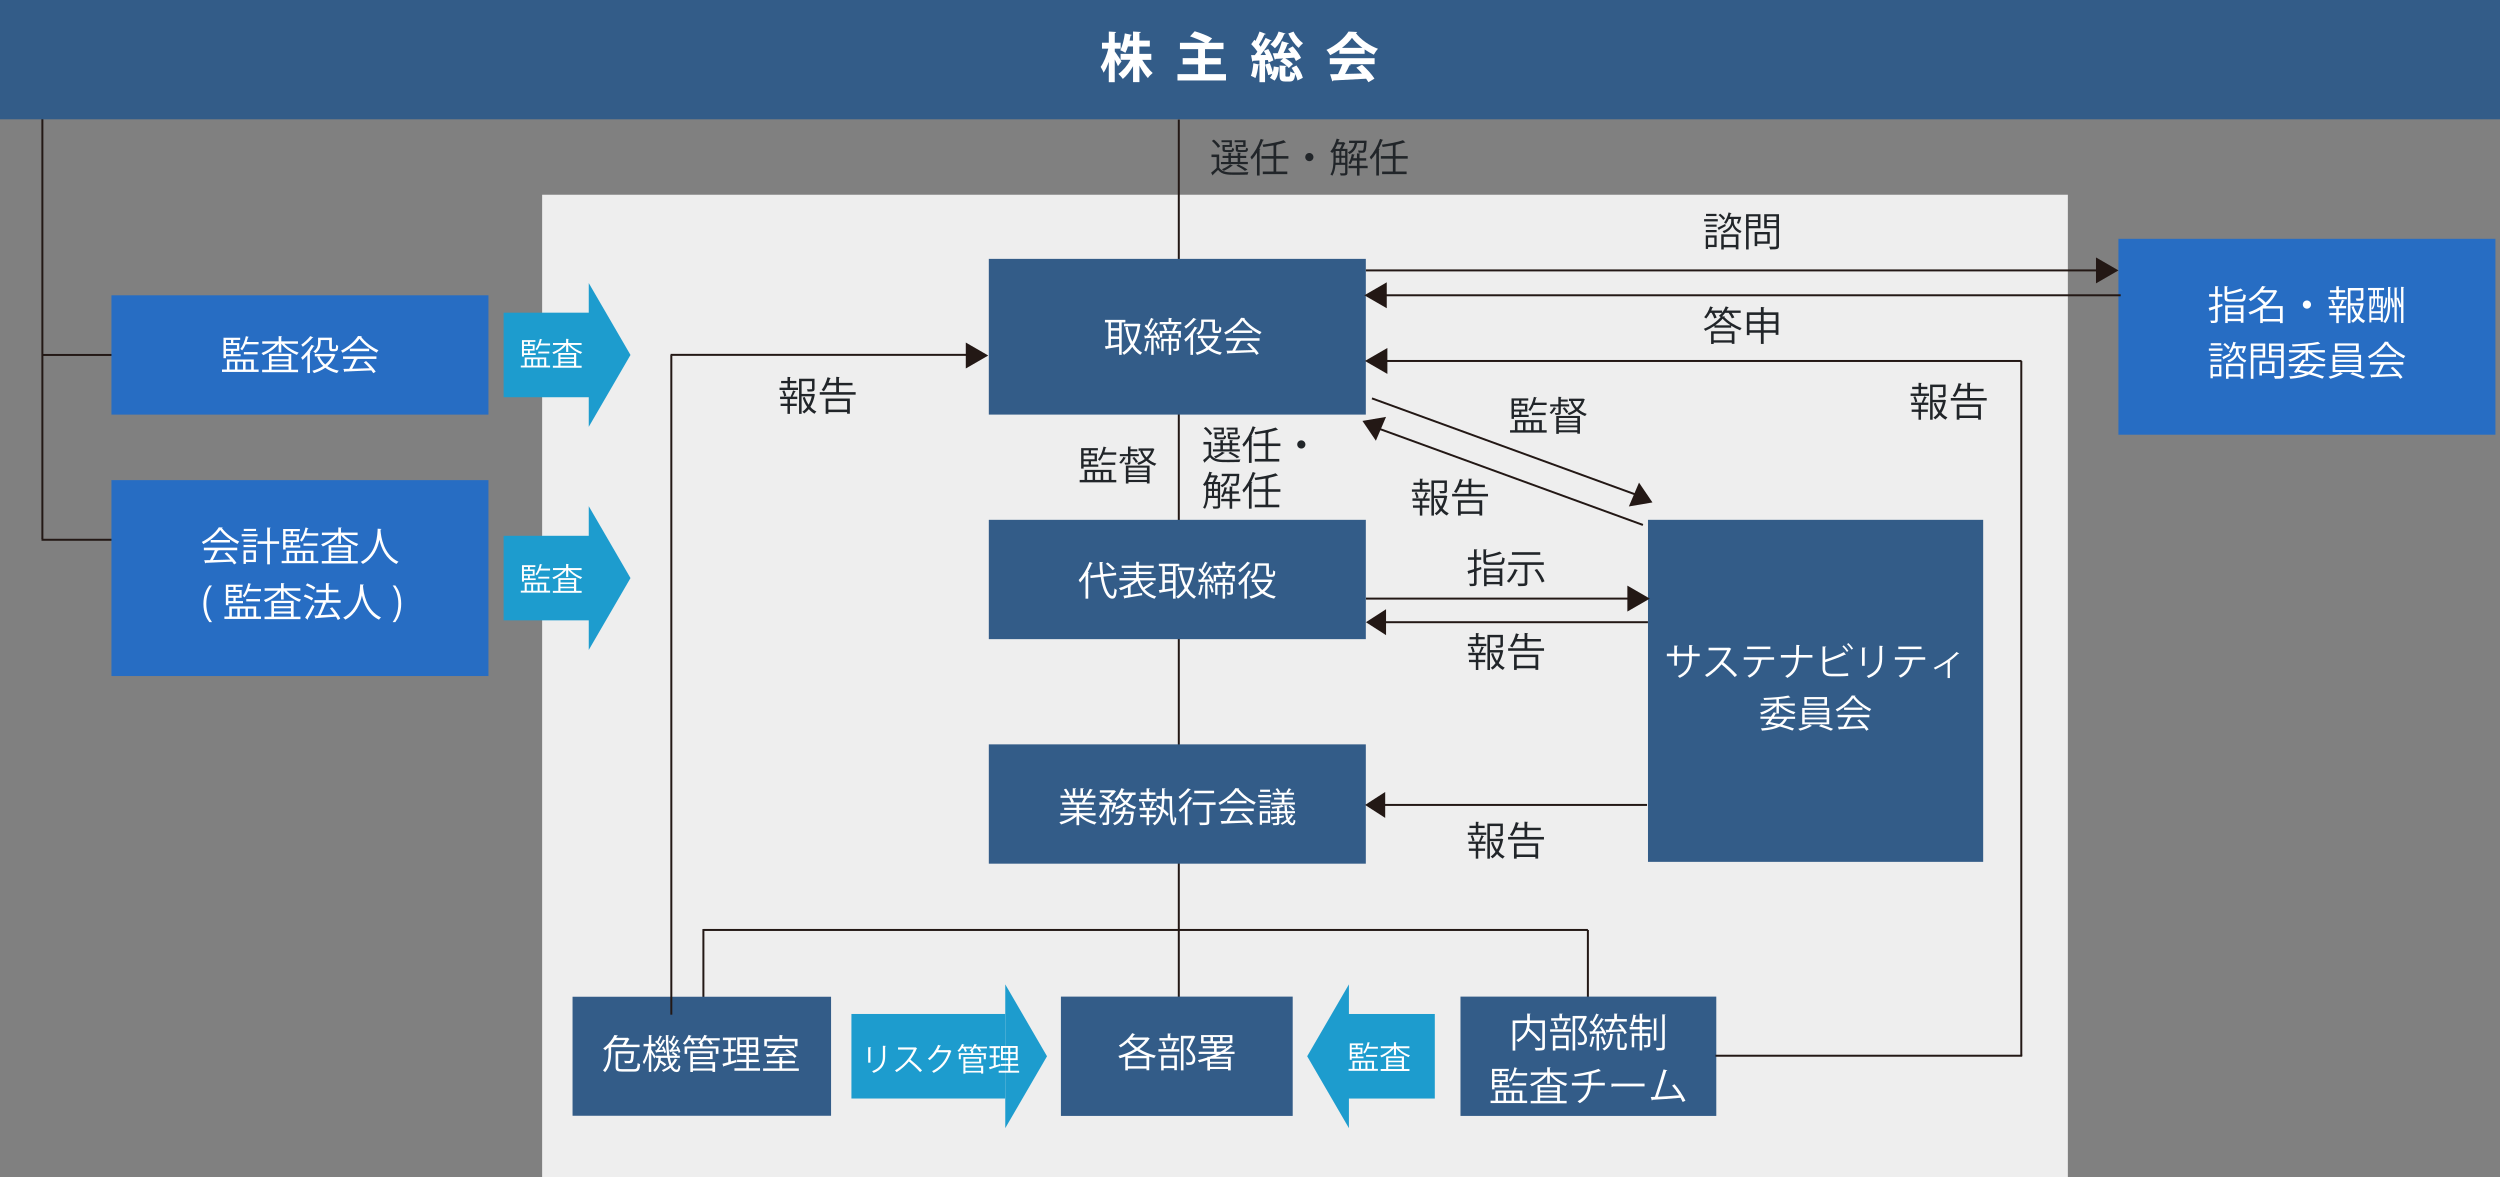 <?xml version="1.0" encoding="UTF-8"?><svg id="_レイヤー_2" xmlns="http://www.w3.org/2000/svg" viewBox="0 0 1257.19 592.02"><rect x="0" y="0" width="1257.19" height="592.02" fill="#808080" stroke="none"/><defs><style>.cls-1{fill:#eee;}.cls-2{fill:#fff;}.cls-3{fill:#335c88;}.cls-4{fill:#1d9cce;}.cls-5{fill:#231815;}.cls-6{fill:#212529;}.cls-7{fill:#276dc3;}.cls-8{fill:none;stroke:#231815;stroke-miterlimit:10;}</style></defs><g id="_レイヤー_1-2"><g><line class="cls-8" x1="21.31" y1="58.18" x2="21.31" y2="271.06"/><g><rect class="cls-1" x="272.63" y="97.93" width="767.24" height="494.09"/><rect class="cls-3" width="1257.19" height="60"/><g><path class="cls-2" d="M560.58,25.85c.76,1,2.92,4.26,3.4,5.02l-1.78,2.43c-.35-.89-.97-2.19-1.62-3.4v11.42h-3v-10.26c-.76,2.16-1.65,4.13-2.62,5.51-.27-.89-1-2.16-1.48-2.94,1.62-2.16,3.1-5.88,3.86-9.15h-3.18v-3h3.43v-5.62l3.7,.22c-.03,.24-.22,.4-.7,.49v4.91h2.97v3h-2.97v1.38Zm18.41,4.24h-4.59c1.46,2.51,3.46,5.05,5.26,6.61-.76,.57-1.86,1.7-2.43,2.56-1.43-1.56-2.97-3.86-4.24-6.26v8.31h-3.21v-8.02c-1.46,2.56-3.27,4.86-5.13,6.4-.51-.76-1.54-1.92-2.27-2.51,2.32-1.59,4.59-4.26,6.1-7.1h-4.97v-3h6.26v-3.7h-2.54c-.38,1.16-.78,2.27-1.29,3.19-.67-.43-1.86-1.05-2.59-1.32,1.21-2.24,1.97-5.83,2.29-8.45l3.56,.76c-.08,.19-.3,.35-.65,.35-.13,.73-.32,1.59-.51,2.51h1.73v-4.56l3.94,.22c-.03,.27-.24,.43-.73,.54v3.81h5.24v2.97h-5.24v3.7h5.99v3Z"/><path class="cls-2" d="M605.97,37.29h10.55v3.18h-24.4v-3.18h10.39v-4.91h-7.77v-3.13h7.77v-4.54h-9.15v-3.19h12.61c-2.02-1.13-5.13-2.46-7.53-3.24l2.35-2.56c2.75,.78,6.69,2.32,8.75,3.56l-1.94,2.24h7.67v3.19h-9.29v4.54h7.94v3.13h-7.94v4.91Z"/><path class="cls-2" d="M637.94,31.49c-.08-.4-.22-.84-.38-1.32l-1.4,.08v11.09h-2.81v-8.75c-.08,.16-.27,.24-.57,.24-.24,2.21-.76,4.8-1.46,6.42-.57-.38-1.62-.84-2.27-1.11,.65-1.49,1.03-4.05,1.24-6.34l3.05,.7v-2.08c-1.19,.08-2.24,.13-3.1,.16-.05,.27-.27,.38-.49,.4l-.62-3.24h1.86c.43-.54,.86-1.13,1.32-1.73-.76-1.24-2.02-2.7-3.1-3.8l1.59-2.19,.57,.54c.78-1.49,1.57-3.29,2.02-4.7l3.16,1.21c-.08,.19-.32,.3-.7,.3-.67,1.51-1.78,3.54-2.75,5.02,.32,.38,.62,.76,.86,1.11,.97-1.54,1.84-3.08,2.48-4.43l3.08,1.35c-.13,.19-.4,.3-.76,.3-1.24,2.05-3.13,4.78-4.91,6.96l2.75-.03c-.32-.73-.7-1.43-1.05-2.08l2.24-.94c1.11,1.81,2.21,4.18,2.56,5.72l-2.43,1.11Zm-.19,6.32c-.24-1.43-.92-3.64-1.57-5.32l2.35-.76c.59,1.43,1.21,3.21,1.54,4.59,.27-.92,.43-1.92,.49-2.89l2.56,.41c-.13,2.56-.73,5.1-2.16,6.69l-2.35-1.4c.49-.51,.89-1.24,1.21-2.05l-2.08,.73Zm8.72-20.92c-.11,.22-.32,.35-.67,.32-1.03,2.59-2.78,5.34-4.67,7.04-.54-.54-1.59-1.48-2.24-1.94,1.7-1.46,3.29-3.97,4.1-6.45l3.48,1.03Zm3.62,6.42c1.59,1.75,3.43,4.16,4.18,5.83l-2.59,1.54c-.22-.49-.51-1.08-.86-1.7-1.54,.13-3.08,.24-4.51,.35,1.54,.78,3.08,1.94,3.89,2.92l-2.11,1.94c-.89-1.16-2.73-2.59-4.37-3.43l1.59-1.38c-1.4,.11-2.7,.19-3.78,.24-.05,.24-.24,.38-.46,.41l-1.03-3.24,2.51-.05c.81-1.78,1.65-4.21,2.11-6.02l3.56,1.03c-.08,.22-.32,.32-.73,.35-.49,1.35-1.27,3.08-2.02,4.56l3.75-.11c-.49-.67-1-1.32-1.51-1.92l2.38-1.32Zm-1.89,15.2c.46,0,.57-.35,.65-2.59,.51,.41,1.57,.81,2.29,.97-.49-.94-1.05-1.92-1.65-2.75l2.46-1.21c1.46,1.92,2.83,4.43,3.21,6.21l-2.67,1.35c-.16-.92-.59-2.08-1.19-3.27-.27,3-1,3.78-2.78,3.78h-2.11c-2.4,0-2.94-.78-2.94-3.24v-4.83l3.59,.22c-.03,.24-.22,.41-.67,.49v4.1c0,.7,.08,.78,.54,.78h1.27Zm2.27-22.62c1.03,2.19,2.94,4.54,4.8,5.83-.7,.54-1.7,1.65-2.19,2.35-2-1.65-4.05-4.51-5.24-7.21l2.62-.97Z"/><path class="cls-2" d="M673.55,27.04v-2c-1.46,1-3.02,1.94-4.64,2.7-.38-.73-1.21-2-1.89-2.64,4.7-2.08,9.12-5.99,11.12-9.23l4.37,.22c-.08,.27-.32,.49-.7,.54,2.51,3.37,7.04,6.42,11.15,7.91-.81,.81-1.54,1.97-2.11,2.97-1.51-.7-3.1-1.62-4.62-2.65v2.19h-12.69Zm-4.83,5.26v-3.02h22.54v3.02h-12.69l.81,.27c-.11,.22-.38,.32-.81,.32-.57,1.32-1.35,2.86-2.16,4.29,2.67-.05,5.59-.13,8.5-.22-.92-1.05-1.89-2.08-2.83-2.94l2.86-1.48c2.43,2.11,4.97,4.94,6.24,6.99l-3.02,1.83c-.3-.54-.7-1.13-1.16-1.78-6.1,.38-12.36,.7-16.49,.89-.05,.24-.27,.41-.51,.43l-1.13-3.56c1.13-.03,2.48-.03,4-.08,.78-1.51,1.57-3.35,2.16-4.97h-6.29Zm16.41-8.23c-2.11-1.57-4.02-3.35-5.26-5.05-1.16,1.65-2.92,3.43-5.02,5.05h10.28Z"/></g><g><polygon class="cls-4" points="317.06 178.5 296.07 142.34 296.07 214.65 317.06 178.5"/><rect class="cls-4" x="253.25" y="157.24" width="43.82" height="42.52"/><g><path class="cls-2" d="M274.68,183.84h1.95v.96h-14.74v-.96h1.97v-4.07h10.82v4.07Zm-11.2-5.33v.77h-.99v-8.24h6.74v.88h-2.79v1.26h2.4v3.14h-2.4v1.31h2.95v.88h-5.91Zm2.05-6.59h-2.05v1.26h2.05v-1.26Zm2.38,3.58v-1.52h-4.43v1.52h4.43Zm-2.38,2.13v-1.31h-2.05v1.31h2.05Zm-.64,3.04v3.17h2.23v-3.17h-2.23Zm5.47,0h-2.26v3.17h2.26v-3.17Zm6.26-6.98h-5.19c-.4,.94-.9,1.79-1.42,2.43-.16-.16-.51-.43-.74-.58,.98-1.14,1.78-3.14,2.23-5.14l1.2,.3c-.03,.13-.16,.18-.32,.16-.16,.62-.34,1.26-.56,1.87h4.8v.94Zm-.4,4.07h-5.52v-.94h5.52v.94Zm-2.59,2.91h-2.26v3.17h2.26v-3.17Z"/><path class="cls-2" d="M292.46,173.47h-5.52c1.44,1.54,3.71,2.93,5.83,3.6-.26,.21-.56,.59-.72,.88-2.27-.85-4.79-2.59-6.29-4.48v3.52h-1.07v-3.52c-1.5,1.95-3.99,3.71-6.23,4.59-.16-.26-.46-.64-.69-.85,2.03-.7,4.27-2.14,5.68-3.75h-5.36v-.98h6.59v-2.11l1.38,.1c-.02,.11-.1,.19-.3,.22v1.79h6.71v.98Zm-2.71,4.05v6.4h2.75v.99h-14.47v-.99h2.75v-6.4h8.96Zm-1.09,.93h-6.82v1.26h6.82v-1.26Zm0,3.36v-1.28h-6.82v1.28h6.82Zm-6.82,.83v1.28h6.82v-1.28h-6.82Z"/></g></g><g><polygon class="cls-4" points="317.06 290.7 296.07 254.54 296.07 326.85 317.06 290.7"/><rect class="cls-4" x="253.25" y="269.44" width="43.82" height="42.52"/><g><path class="cls-2" d="M274.68,297.04h1.95v.96h-14.74v-.96h1.97v-4.07h10.82v4.07Zm-11.2-5.33v.77h-.99v-8.24h6.74v.88h-2.79v1.26h2.4v3.14h-2.4v1.31h2.95v.88h-5.91Zm2.05-6.59h-2.05v1.26h2.05v-1.26Zm2.38,3.59v-1.52h-4.43v1.52h4.43Zm-2.38,2.13v-1.31h-2.05v1.31h2.05Zm-.64,3.04v3.17h2.23v-3.17h-2.23Zm5.47,0h-2.26v3.17h2.26v-3.17Zm6.26-6.98h-5.19c-.4,.94-.9,1.79-1.42,2.43-.16-.16-.51-.43-.74-.58,.98-1.14,1.78-3.14,2.23-5.14l1.2,.3c-.03,.13-.16,.18-.32,.16-.16,.62-.34,1.26-.56,1.87h4.8v.95Zm-.4,4.07h-5.52v-.94h5.52v.94Zm-2.59,2.91h-2.26v3.17h2.26v-3.17Z"/><path class="cls-2" d="M292.46,286.67h-5.52c1.44,1.54,3.71,2.93,5.83,3.6-.26,.21-.56,.59-.72,.88-2.27-.85-4.79-2.59-6.29-4.48v3.52h-1.07v-3.52c-1.5,1.95-3.99,3.71-6.23,4.59-.16-.26-.46-.64-.69-.85,2.03-.7,4.27-2.14,5.68-3.75h-5.36v-.98h6.59v-2.11l1.38,.1c-.02,.11-.1,.19-.3,.22v1.79h6.71v.98Zm-2.71,4.05v6.4h2.75v.99h-14.47v-.99h2.75v-6.4h8.96Zm-1.09,.93h-6.82v1.26h6.82v-1.26Zm0,3.36v-1.28h-6.82v1.28h6.82Zm-6.82,.83v1.28h6.82v-1.28h-6.82Z"/></g></g><line class="cls-8" x1="202.17" y1="178.5" x2="21.5" y2="178.5"/><line class="cls-8" x1="201.54" y1="271.44" x2="20.87" y2="271.44"/><rect class="cls-7" x="56.04" y="148.5" width="189.59" height="60"/><g><path class="cls-2" d="M127.62,185.83h2.44v1.2h-18.42v-1.2h2.46v-5.08h13.52v5.08Zm-14-6.66v.96h-1.24v-10.3h8.42v1.1h-3.48v1.58h3v3.92h-3v1.64h3.68v1.1h-7.38Zm2.56-8.24h-2.56v1.58h2.56v-1.58Zm2.98,4.48v-1.9h-5.54v1.9h5.54Zm-2.98,2.66v-1.64h-2.56v1.64h2.56Zm-.8,3.8v3.96h2.78v-3.96h-2.78Zm6.84,0h-2.82v3.96h2.82v-3.96Zm7.82-8.72h-6.48c-.5,1.18-1.12,2.24-1.78,3.04-.2-.2-.64-.54-.92-.72,1.22-1.42,2.22-3.92,2.78-6.42l1.5,.38c-.04,.16-.2,.22-.4,.2-.2,.78-.42,1.58-.7,2.34h6v1.18Zm-.5,5.08h-6.9v-1.18h6.9v1.18Zm-3.24,3.64h-2.82v3.96h2.82v-3.96Z"/><path class="cls-2" d="M149.84,172.86h-6.9c1.8,1.92,4.64,3.66,7.28,4.5-.32,.26-.7,.74-.9,1.1-2.84-1.06-5.98-3.24-7.86-5.6v4.4h-1.34v-4.4c-1.88,2.44-4.98,4.64-7.78,5.74-.2-.32-.58-.8-.86-1.06,2.54-.88,5.34-2.68,7.1-4.68h-6.7v-1.22h8.24v-2.64l1.72,.12c-.02,.14-.12,.24-.38,.28v2.24h8.38v1.22Zm-3.38,5.06v8h3.44v1.24h-18.08v-1.24h3.44v-8h11.2Zm-1.36,1.16h-8.52v1.58h8.52v-1.58Zm0,4.2v-1.6h-8.52v1.6h8.52Zm-8.52,1.04v1.6h8.52v-1.6h-8.52Z"/><path class="cls-2" d="M154.55,178.56c-.78,.9-1.6,1.74-2.38,2.44-.14-.28-.52-.88-.74-1.16,1.8-1.5,3.9-4.02,5.24-6.44l1.52,.62c-.08,.16-.28,.2-.46,.18-.54,.9-1.16,1.82-1.84,2.7l.38,.12c-.06,.12-.16,.22-.42,.26v10.32h-1.3v-9.04Zm3.02-8.88c-.08,.14-.24,.18-.44,.16-1.14,1.4-3.18,3.3-4.86,4.56-.18-.3-.54-.8-.78-1.06,1.6-1.1,3.52-2.88,4.54-4.32l1.54,.66Zm10.24,8.26l.96,.44c-.06,.1-.14,.16-.22,.2-.82,2.26-2.22,4.08-3.92,5.52,1.58,1.1,3.52,1.88,5.74,2.3-.3,.28-.68,.82-.88,1.2-2.32-.52-4.3-1.42-5.92-2.66-1.74,1.22-3.7,2.1-5.72,2.68-.16-.34-.48-.88-.76-1.16,1.9-.48,3.78-1.28,5.44-2.42-1.3-1.24-2.3-2.76-3.02-4.52l.9-.28h-2.1v-1.24h9.26l.24-.06Zm-6.56-6.92v1.22c0,1.76-.44,3.9-2.66,5.36-.22-.24-.74-.66-1.06-.82,2.1-1.3,2.42-3.08,2.42-4.56v-2.4h6.94v4.88c0,.7,.04,.78,.52,.78h.74c.78,0,.8-.04,.86-2.14,.26,.22,.7,.42,1.04,.54-.04,1.86-.08,2.76-1.82,2.76h-1.1c-1.58,0-1.58-.92-1.58-2.02v-3.6h-4.3Zm-.62,8.22c.66,1.56,1.64,2.92,2.92,4.04,1.36-1.12,2.48-2.46,3.24-4.04h-6.16Z"/><path class="cls-2" d="M182.02,169.08c-.06,.16-.22,.26-.42,.3,1.96,2.72,5.58,5.4,8.72,6.76-.32,.32-.64,.8-.86,1.2-3.18-1.56-6.78-4.3-8.7-7-1.66,2.48-5,5.32-8.5,7.08-.16-.28-.5-.8-.78-1.08,3.52-1.7,6.98-4.7,8.56-7.38l1.98,.12Zm-9.5,11.42v-1.28h16.78v1.28h-9.62l.24,.08c-.06,.14-.22,.2-.48,.22-.6,1.36-1.5,3.16-2.36,4.64,2.66-.06,5.76-.16,8.8-.26-.9-1.04-1.94-2.12-2.94-3l1.14-.62c1.88,1.62,3.9,3.82,4.84,5.34l-1.2,.76c-.26-.42-.58-.9-.98-1.4-4.86,.26-10.02,.48-13.22,.58-.04,.18-.16,.26-.32,.28l-.5-1.6c.84,0,1.82-.02,2.92-.06,.82-1.44,1.76-3.4,2.38-4.96h-5.48Zm3.42-5.16h9.7v1.26h-9.7v-1.26Z"/></g><rect class="cls-7" x="56.04" y="241.44" width="189.59" height="98.52"/><g><path class="cls-2" d="M112.02,265.28c-.06,.16-.22,.26-.42,.3,1.96,2.72,5.58,5.4,8.72,6.76-.32,.32-.64,.8-.86,1.2-3.18-1.56-6.78-4.3-8.7-7-1.66,2.48-5,5.32-8.5,7.08-.16-.28-.5-.8-.78-1.08,3.52-1.7,6.98-4.7,8.56-7.38l1.98,.12Zm-9.5,11.42v-1.28h16.78v1.28h-9.62l.24,.08c-.06,.14-.22,.2-.48,.22-.6,1.36-1.5,3.16-2.36,4.64,2.66-.06,5.76-.16,8.8-.26-.9-1.04-1.94-2.12-2.94-3l1.14-.62c1.88,1.62,3.9,3.82,4.84,5.34l-1.2,.76c-.26-.42-.58-.9-.98-1.4-4.86,.26-10.02,.48-13.22,.58-.04,.18-.16,.26-.32,.28l-.5-1.6c.84,0,1.82-.02,2.92-.06,.82-1.44,1.76-3.4,2.38-4.96h-5.48Zm3.42-5.16h9.7v1.26h-9.7v-1.26Z"/><path class="cls-2" d="M129.52,268.6v1.12h-8v-1.12h8Zm-.82,8.16v5.88h-5.04v.94h-1.2v-6.82h6.24Zm-6.22-4.34v-1.1h6.28v1.1h-6.28Zm0,2.72v-1.1h6.28v1.1h-6.28Zm6.28-9.2v1.1h-6.18v-1.1h6.18Zm-1.28,11.96h-3.82v3.6h3.82v-3.6Zm12.88-5.72v1.32h-4.64v10.3h-1.36v-10.3h-4.84v-1.32h4.84v-6.92l1.76,.12c-.02,.14-.12,.24-.4,.28v6.52h4.64Z"/><path class="cls-2" d="M157.62,282.03h2.44v1.2h-18.42v-1.2h2.46v-5.08h13.52v5.08Zm-14-6.66v.96h-1.24v-10.3h8.42v1.1h-3.48v1.58h3v3.92h-3v1.64h3.68v1.1h-7.38Zm2.56-8.24h-2.56v1.58h2.56v-1.58Zm2.98,4.48v-1.9h-5.54v1.9h5.54Zm-2.98,2.66v-1.64h-2.56v1.64h2.56Zm-.8,3.8v3.96h2.78v-3.96h-2.78Zm6.84,0h-2.82v3.96h2.82v-3.96Zm7.82-8.72h-6.48c-.5,1.18-1.12,2.24-1.78,3.04-.2-.2-.64-.54-.92-.72,1.22-1.42,2.22-3.92,2.78-6.42l1.5,.38c-.04,.16-.2,.22-.4,.2-.2,.78-.42,1.58-.7,2.34h6v1.18Zm-.5,5.08h-6.9v-1.18h6.9v1.18Zm-3.24,3.64h-2.82v3.96h2.82v-3.96Z"/><path class="cls-2" d="M179.84,269.06h-6.9c1.8,1.92,4.64,3.66,7.28,4.5-.32,.26-.7,.74-.9,1.1-2.84-1.06-5.98-3.24-7.86-5.6v4.4h-1.34v-4.4c-1.88,2.44-4.98,4.64-7.78,5.74-.2-.32-.58-.8-.86-1.06,2.54-.88,5.34-2.68,7.1-4.68h-6.7v-1.22h8.24v-2.64l1.72,.12c-.02,.14-.12,.24-.38,.28v2.24h8.38v1.22Zm-3.38,5.06v8h3.44v1.24h-18.08v-1.24h3.44v-8h11.2Zm-1.36,1.16h-8.52v1.58h8.52v-1.58Zm0,4.2v-1.6h-8.52v1.6h8.52Zm-8.52,1.04v1.6h8.52v-1.6h-8.52Z"/><path class="cls-2" d="M191.82,266c0,.16-.16,.26-.42,.3l-.04,.58c.22,2.82,1.42,12.16,9.04,15.62-.38,.28-.8,.76-1.02,1.12-5.4-2.56-7.64-8-8.58-12.14h-.02c-.84,4.06-2.9,9.26-8.32,12.12-.24-.32-.66-.74-1.08-1.02,8.34-4.18,8.4-14.02,8.54-16.72l1.9,.14Z"/><path class="cls-2" d="M105.25,312.85c-1.42-1.86-2.96-4.76-2.96-9.18s1.52-7.36,2.96-9.26h1.36c-1.66,2.22-2.86,5.16-2.86,9.28s1.24,6.9,2.86,9.16h-1.36Z"/><path class="cls-2" d="M128.82,310.03h2.44v1.2h-18.42v-1.2h2.46v-5.08h13.52v5.08Zm-14-6.66v.96h-1.24v-10.3h8.42v1.1h-3.48v1.58h3v3.92h-3v1.64h3.68v1.1h-7.38Zm2.56-8.24h-2.56v1.58h2.56v-1.58Zm2.98,4.48v-1.9h-5.54v1.9h5.54Zm-2.98,2.66v-1.64h-2.56v1.64h2.56Zm-.8,3.8v3.96h2.78v-3.96h-2.78Zm6.84,0h-2.82v3.96h2.82v-3.96Zm7.82-8.72h-6.48c-.5,1.18-1.12,2.24-1.78,3.04-.2-.2-.64-.54-.92-.72,1.22-1.42,2.22-3.92,2.78-6.42l1.5,.38c-.04,.16-.2,.22-.4,.2-.2,.78-.42,1.58-.7,2.34h6v1.18Zm-.5,5.08h-6.9v-1.18h6.9v1.18Zm-3.24,3.64h-2.82v3.96h2.82v-3.96Z"/><path class="cls-2" d="M151.04,297.06h-6.9c1.8,1.92,4.64,3.66,7.28,4.5-.32,.26-.7,.74-.9,1.1-2.84-1.06-5.98-3.24-7.86-5.6v4.4h-1.34v-4.4c-1.88,2.44-4.98,4.64-7.78,5.74-.2-.32-.58-.8-.86-1.06,2.54-.88,5.34-2.68,7.1-4.68h-6.7v-1.22h8.24v-2.64l1.72,.12c-.02,.14-.12,.24-.38,.28v2.24h8.38v1.22Zm-3.38,5.06v8h3.44v1.24h-18.08v-1.24h3.44v-8h11.2Zm-1.36,1.16h-8.52v1.58h8.52v-1.58Zm0,4.2v-1.6h-8.52v1.6h8.52Zm-8.52,1.04v1.6h8.52v-1.6h-8.52Z"/><path class="cls-2" d="M153.41,298.94c1.4,.44,3.18,1.22,4.08,1.86l-.72,1.16c-.88-.66-2.64-1.5-4.04-1.98l.68-1.04Zm.04,11.72c1.04-1.58,2.56-4.26,3.68-6.56,.8,.68,.9,.76,1,.84-1.02,2.16-2.36,4.66-3.34,6.2,.06,.1,.1,.2,.1,.28,0,.1-.04,.18-.1,.24l-1.34-1Zm1.08-17.3c1.4,.52,3.14,1.38,4.02,2.1l-.78,1.12c-.86-.72-2.58-1.66-4-2.22l.76-1Zm16.78,8.44v1.3h-7.78l.72,.24c-.06,.12-.22,.2-.46,.22-.62,1.7-1.64,4-2.54,5.78,2.1-.12,4.56-.24,6.98-.4-.7-1.04-1.52-2.1-2.3-3l1.14-.6c1.58,1.74,3.3,4.14,4.04,5.74l-1.26,.72c-.2-.5-.52-1.08-.88-1.7-3.68,.3-7.54,.56-9.96,.72-.04,.16-.16,.26-.3,.28l-.56-1.6,1.66-.08c.92-1.78,1.96-4.36,2.6-6.32h-4.28v-1.3h5.76v-3.94h-4.78v-1.28h4.78v-3.36l1.84,.12c-.02,.2-.2,.34-.46,.38v2.86h4.88v1.28h-4.88v3.94h6.04Z"/><path class="cls-2" d="M183.02,294c0,.16-.16,.26-.42,.3l-.04,.58c.22,2.82,1.42,12.16,9.04,15.62-.38,.28-.8,.76-1.02,1.12-5.4-2.56-7.64-8-8.58-12.14h-.02c-.84,4.06-2.9,9.26-8.32,12.12-.24-.32-.66-.74-1.08-1.02,8.34-4.18,8.4-14.02,8.54-16.72l1.9,.14Z"/><path class="cls-2" d="M198.81,294.4c1.42,1.86,2.94,4.76,2.94,9.22s-1.5,7.3-2.94,9.22h-1.36c1.62-2.22,2.86-5.16,2.86-9.24s-1.22-6.94-2.86-9.2h1.36Z"/></g><g><rect class="cls-7" x="1065.3" y="120.09" width="189.59" height="98.52"/><g><path class="cls-2" d="M1117.5,152.76l.18,1.16-2.42,.86v6.04c0,1.44-.66,1.66-3.32,1.62-.06-.32-.26-.88-.44-1.24,.94,.02,1.8,.02,2.06,.02,.26-.02,.38-.1,.38-.38v-5.58c-.94,.32-1.8,.62-2.48,.84,0,.16-.1,.28-.24,.32l-.56-1.58c.9-.24,2.04-.58,3.28-.96v-4.7h-3.04v-1.26h3.04v-4.04l1.72,.1c-.02,.16-.12,.24-.4,.28v3.66h2.3v1.26h-2.3v4.28l2.24-.7Zm2.52-3.1c0,.7,.24,.84,1.64,.84h4.98c1.18,0,1.38-.36,1.5-2.6,.3,.22,.86,.44,1.24,.5-.2,2.68-.66,3.34-2.66,3.34h-5.1c-2.3,0-2.94-.42-2.94-2.08v-5.78l1.74,.1c-.02,.14-.14,.24-.4,.28v2.72c2.5-.5,5.22-1.24,6.78-1.92l1.16,1.06c-.06,.06-.14,.08-.24,.08-.04,0-.1,0-.16-.02-1.8,.72-4.84,1.42-7.54,1.92v1.56Zm-1.02,12.8v-8.92h9.18v8.78h-1.34v-.82h-6.56v.96h-1.28Zm7.84-7.76h-6.56v2.22h6.56v-2.22Zm-6.56,5.62h6.56v-2.26h-6.56v2.26Z"/><path class="cls-2" d="M1147.92,153.92v8.58h-1.38v-.84h-8.62v.8h-1.32v-6.6c-1.68,1.02-3.42,1.8-5.16,2.36-.14-.34-.5-.92-.76-1.18,2.58-.76,5.28-2.12,7.62-3.98-.8-.9-2.1-2.02-3.24-2.82l1-.82c1.14,.76,2.48,1.84,3.3,2.74,1.6-1.44,2.96-3.14,3.9-5.02h-6.36c-1.34,1.52-3.04,3.06-5.14,4.34-.2-.32-.64-.8-.96-1.02,3.26-1.86,5.6-4.48,6.78-6.64l1.8,.3c-.04,.16-.18,.26-.44,.26-.3,.5-.66,1.02-1.06,1.54h6.16l.24-.08,.98,.52c-.06,.08-.16,.14-.26,.18-1.2,2.92-3.24,5.42-5.64,7.38h8.56Zm-10,6.5h8.62v-5.26h-8.62v5.26Z"/><path class="cls-2" d="M1162.16,153.16c0,1.14-.92,2.06-2.06,2.06s-2.06-.92-2.06-2.06,.92-2.06,2.06-2.06,2.06,.96,2.06,2.06Z"/><path class="cls-2" d="M1176.14,147.08v2.24h4.02v1.18h-9.28v-1.18h4v-2.24h-3.2v-1.16h3.2v-2.02l1.64,.1c-.02,.14-.12,.24-.38,.26v1.66h3.18v1.16h-3.18Zm.34,6.62c.42-.8,.94-2.12,1.2-2.98l1.42,.48c-.06,.12-.2,.18-.42,.18-.32,.7-.82,1.76-1.28,2.48h2.4v1.18h-3.68v2.32h3.42v1.18h-3.42v3.94h-1.26v-3.94h-3.44v-1.18h3.44v-2.32h-3.7v-1.18h5.68l-.36-.16Zm-3.28,.04c-.1-.72-.48-1.88-.92-2.76l1.04-.28c.44,.86,.84,2,.96,2.7l-1.08,.34Zm14.68-1.32l.84,.3c-.04,.12-.08,.18-.14,.26-.36,2.12-1.1,4.22-2.2,6.02,.88,1,1.9,1.8,3.04,2.3-.32,.28-.74,.8-.94,1.16-1.08-.56-2.04-1.36-2.88-2.34-.68,.84-1.44,1.58-2.34,2.18-.22-.3-.6-.68-.92-.9,.94-.62,1.76-1.42,2.44-2.36-.98-1.38-1.74-3.02-2.26-4.74l1.08-.28c.44,1.38,1.1,2.72,1.9,3.88,.74-1.3,1.26-2.76,1.58-4.24h-5.1v8.82h-1.28v-17.66h7.78v5.02c0,1.44-.72,1.44-3.44,1.44-.04-.34-.24-.82-.4-1.16,.52,0,1.02,.02,1.4,.02,1.1,0,1.18,0,1.18-.32v-3.76h-5.24v6.42h5.66l.24-.06Z"/><path class="cls-2" d="M1196.3,145.91v3.06h1.98v12.86h-1.04v-.94h-4.74v1.26h-1v-13.18h1.88v-3.06h-2.58v-1.12h8.1v1.12h-2.6Zm-3.8,4.18v6.42h4.74v-2.02c-.08,.02-.16,.02-.26,.02h-.72c-.72,0-.92-.18-.92-1.06v-3.36h-1.02v1.24c0,1.22-.22,3.02-1.14,4.32-.16-.16-.48-.4-.68-.48,.88-1.22,1.02-2.74,1.02-3.86v-1.22h-1.02Zm0,9.7h4.74v-2.22h-4.74v2.22Zm1.82-13.88v3.06h1.02v-3.06h-1.02Zm2.92,7.22v-3.04h-1.12v3.36c0,.28,.04,.3,.22,.3h.5c.22,0,.26-.06,.3-.68l.1,.06Zm1.26,1.52c.76-1.16,1.02-3.24,1.12-5.08l.88,.2c-.14,1.92-.38,4.18-1.24,5.5l-.76-.62Zm2.36-10.36l1.52,.1c-.02,.14-.12,.22-.38,.26v7.74c0,3.84-.28,7.34-2.5,10.1-.22-.22-.68-.56-.98-.72,2.08-2.56,2.34-5.82,2.34-9.38v-8.1Zm2.2,10.4c-.08-1.24-.46-3.14-.92-4.58l.86-.34c.48,1.46,.88,3.32,1,4.56l-.94,.36Zm4.38-10.46l1.56,.1c-.02,.14-.12,.22-.38,.26v17.84h-1.18v-8.14l-.82,.34c-.2-1.2-.76-3.04-1.36-4.48v11.92h-1.14v-17.5l1.52,.1c-.02,.14-.12,.22-.38,.26v4.98l.78-.32c.58,1.24,1.12,2.84,1.4,4.06v-9.42Z"/><path class="cls-2" d="M1117.66,175.25v1.12h-6.88v-1.12h6.88Zm-.58,8.16v5.86h-4.3v.96h-1.16v-6.82h5.46Zm-5.44-4.34v-1.1h5.44v1.1h-5.44Zm0,2.72v-1.1h5.44v1.1h-5.44Zm5.36-9.2v1.1h-5.26v-1.1h5.26Zm-1.08,11.94h-3.14v3.6h3.14v-3.6Zm1.6-4.96c1-.44,2.42-1.16,3.86-1.9l.3,1.02c-1.2,.66-2.44,1.34-3.24,1.76,0,.14-.08,.28-.2,.34l-.72-1.22Zm1.38-7.06c.92,.68,1.96,1.66,2.44,2.36l-.9,.78c-.48-.72-1.5-1.76-2.4-2.46l.86-.68Zm.5,17.98v-7.6h8.64v7.52h-1.32v-.98h-6.06v1.06h-1.26Zm6.3-15.32v1.34c0,.82,.38,3.48,3.92,4.72-.22,.28-.56,.74-.72,1.04-2.58-.94-3.62-3.02-3.84-3.96-.22,.94-1.36,2.92-4.28,3.96-.16-.26-.48-.72-.7-.96,3.98-1.42,4.32-3.98,4.32-4.8v-1.34h-1.18c-.42,.94-.9,1.8-1.44,2.44-.24-.2-.68-.5-.96-.66,.98-1.16,1.8-3.14,2.26-5.08l1.52,.4c-.06,.12-.2,.2-.42,.2-.14,.52-.3,1.06-.5,1.58h5.16l.62,.04c0,.36-.7,2.52-1.16,3.44l-1.02-.24c.24-.56,.5-1.36,.72-2.12h-2.3Zm1.02,8.94h-6.06v4.1h6.06v-4.1Z"/><path class="cls-2" d="M1139.12,179.82h-5.92v10.66h-1.32v-17.72h7.24v7.06Zm-1.28-5.96h-4.64v1.84h4.64v-1.84Zm-4.64,4.86h4.64v-2h-4.64v2Zm10.6,8.88h-6.3v1.22h-1.28v-7.1h7.58v5.88Zm-1.28-4.72h-5.02v3.56h5.02v-3.56Zm5.92-10.12v15.82c0,.94-.24,1.38-.86,1.62-.66,.24-1.82,.26-3.58,.26-.06-.38-.3-1.02-.5-1.4,.7,.02,1.36,.04,1.92,.04,1.56,0,1.68,0,1.68-.54v-8.74h-6.08v-7.06h7.42Zm-1.34,1.1h-4.78v1.84h4.78v-1.84Zm-4.78,4.86h4.78v-2h-4.78v2Z"/><path class="cls-2" d="M1160.72,181.4h-1.32v-.06c-.08,.04-.16,.04-.3,.02-.32,.52-.7,1.08-1.08,1.68h11.26v1.18h-4.26c-.58,1.26-1.4,2.3-2.48,3.14,2.4,.64,4.54,1.32,6.16,1.96l-.82,1.12c-1.74-.74-4.08-1.48-6.7-2.18-2.26,1.22-5.34,1.9-9.44,2.22-.08-.4-.32-.9-.54-1.22,3.4-.2,6.06-.64,8.08-1.48-1.28-.3-2.62-.6-3.98-.86l-.48,.64-1.24-.46c.6-.78,1.34-1.8,2.1-2.88h-4.76v-1.18h5.56c.54-.8,1.04-1.6,1.48-2.3l1.44,.4v-3.9c-1.92,2.06-5.08,3.86-7.84,4.74-.18-.32-.56-.8-.84-1.06,2.46-.7,5.22-2.08,7.04-3.68h-6.68v-1.16h8.32v-2.18c-2.18,.16-4.46,.28-6.54,.34-.02-.3-.18-.76-.3-1.06,4.58-.14,10.22-.58,13.16-1.28l1.06,1.04s-.12,.06-.2,.06c-.06,0-.12,0-.18-.02-1.48,.32-3.48,.6-5.68,.8v2.3h8.42v1.16h-6.74c1.84,1.52,4.58,2.82,7.06,3.46-.3,.28-.68,.78-.88,1.12-2.78-.84-5.92-2.58-7.84-4.58h-.02v4.16Zm-4.68,4.52c1.64,.3,3.28,.66,4.86,1.04,1.12-.72,1.98-1.62,2.58-2.74h-6.26l-1.18,1.7Z"/><path class="cls-2" d="M1178.22,187.96c-.08,.08-.22,.12-.4,.14-1.3,.84-3.86,1.82-5.9,2.36-.22-.28-.66-.74-.98-1,2.08-.5,4.66-1.46,5.9-2.32l1.38,.82Zm-5.2-9.54h14.3v8.68h-14.3v-8.68Zm1.14-5.74h12v4.5h-12v-4.5Zm.2,6.76v1.54h11.58v-1.54h-11.58Zm0,2.52v1.56h11.58v-1.56h-11.58Zm0,2.54v1.58h11.58v-1.58h-11.58Zm1.14-10.7v2.24h9.26v-2.24h-9.26Zm12.78,16.7c-1.5-.72-4.24-1.78-6.4-2.42l1.18-.88c2.08,.62,4.8,1.64,6.36,2.32l-1.14,.98Z"/><path class="cls-2" d="M1201.28,171.93c-.06,.16-.22,.26-.42,.3,1.96,2.72,5.58,5.4,8.72,6.76-.32,.32-.64,.8-.86,1.2-3.18-1.56-6.78-4.3-8.7-7-1.66,2.48-5,5.32-8.5,7.08-.16-.28-.5-.8-.78-1.08,3.52-1.7,6.98-4.7,8.56-7.38l1.98,.12Zm-9.5,11.42v-1.28h16.78v1.28h-9.62l.24,.08c-.06,.14-.22,.2-.48,.22-.6,1.36-1.5,3.16-2.36,4.64,2.66-.06,5.76-.16,8.8-.26-.9-1.04-1.94-2.12-2.94-3l1.14-.62c1.88,1.62,3.9,3.82,4.84,5.34l-1.2,.76c-.26-.42-.58-.9-.98-1.4-4.86,.26-10.02,.48-13.22,.58-.04,.18-.16,.26-.32,.28l-.5-1.6c.84,0,1.82-.02,2.92-.06,.82-1.44,1.76-3.4,2.38-4.96h-5.48Zm3.42-5.16h9.7v1.26h-9.7v-1.26Z"/></g></g><g><polygon class="cls-4" points="657.35 531.17 678.34 567.32 678.34 495.01 657.35 531.17"/><rect class="cls-4" x="677.71" y="509.91" width="43.82" height="42.52"/><g><path class="cls-2" d="M690.96,537.51h1.95v.96h-14.74v-.96h1.97v-4.07h10.82v4.07Zm-11.2-5.33v.77h-.99v-8.24h6.74v.88h-2.79v1.26h2.4v3.14h-2.4v1.31h2.95v.88h-5.91Zm2.05-6.59h-2.05v1.26h2.05v-1.26Zm2.38,3.58v-1.52h-4.43v1.52h4.43Zm-2.38,2.13v-1.31h-2.05v1.31h2.05Zm-.64,3.04v3.17h2.23v-3.17h-2.23Zm5.47,0h-2.26v3.17h2.26v-3.17Zm6.26-6.98h-5.19c-.4,.94-.9,1.79-1.42,2.43-.16-.16-.51-.43-.74-.58,.98-1.14,1.78-3.14,2.23-5.14l1.2,.3c-.03,.13-.16,.18-.32,.16-.16,.62-.34,1.26-.56,1.87h4.8v.94Zm-.4,4.07h-5.52v-.94h5.52v.94Zm-2.59,2.91h-2.26v3.17h2.26v-3.17Z"/><path class="cls-2" d="M708.74,527.14h-5.52c1.44,1.54,3.71,2.93,5.83,3.6-.26,.21-.56,.59-.72,.88-2.27-.85-4.79-2.59-6.29-4.48v3.52h-1.07v-3.52c-1.5,1.95-3.99,3.71-6.23,4.59-.16-.26-.46-.64-.69-.85,2.03-.7,4.27-2.14,5.68-3.75h-5.36v-.98h6.59v-2.11l1.38,.1c-.02,.11-.1,.19-.3,.22v1.79h6.71v.98Zm-2.71,4.05v6.4h2.75v.99h-14.47v-.99h2.75v-6.4h8.96Zm-1.09,.93h-6.82v1.26h6.82v-1.26Zm0,3.36v-1.28h-6.82v1.28h6.82Zm-6.82,.83v1.28h6.82v-1.28h-6.82Z"/></g></g><g><path class="cls-6" d="M558.92,241.36h2.44v1.2h-18.42v-1.2h2.46v-5.08h13.52v5.08Zm-14-6.66v.96h-1.24v-10.3h8.42v1.1h-3.48v1.58h3v3.92h-3v1.64h3.68v1.1h-7.38Zm2.56-8.24h-2.56v1.58h2.56v-1.58Zm2.98,4.48v-1.9h-5.54v1.9h5.54Zm-2.98,2.66v-1.64h-2.56v1.64h2.56Zm-.8,3.8v3.96h2.78v-3.96h-2.78Zm6.84,0h-2.82v3.96h2.82v-3.96Zm7.82-8.72h-6.48c-.5,1.18-1.12,2.24-1.78,3.04-.2-.2-.64-.54-.92-.72,1.22-1.42,2.22-3.92,2.78-6.42l1.5,.38c-.04,.16-.2,.22-.4,.2-.2,.78-.42,1.58-.7,2.34h6v1.18Zm-.5,5.08h-6.9v-1.18h6.9v1.18Zm-3.24,3.64h-2.82v3.96h2.82v-3.96Z"/><path class="cls-6" d="M566.31,230.23c-.08,.12-.22,.18-.4,.16-.5,.98-1.34,2.1-2.16,2.8-.22-.2-.62-.48-.9-.62,.78-.66,1.58-1.74,2.06-2.8l1.4,.46Zm2.16-.82v3.06c0,1.14-.52,1.18-2.64,1.18-.06-.3-.24-.7-.38-.98,.74,.02,1.36,.02,1.56,.02,.22-.02,.26-.08,.26-.26v-3.02h-4.14v-1.08h4.1v-3.8l1.62,.1c-.02,.14-.12,.24-.38,.26v1.04h3.46v1.02h-3.46v1.38h4.2v1.08h-4.2Zm-2.3,13.76v-9.02h11.92v8.96h-1.34v-.7h-9.28v.76h-1.3Zm10.58-7.98h-9.28v1.42h9.28v-1.42Zm-9.28,3.78h9.28v-1.44h-9.28v1.44Zm0,2.38h9.28v-1.46h-9.28v1.46Zm3.76-8.6c-.32-.7-1.1-1.74-1.82-2.46l.98-.48c.72,.7,1.52,1.7,1.86,2.38l-1.02,.56Zm8.5-7.3l.84,.34c-.02,.1-.1,.16-.16,.22-.6,2-1.66,3.62-2.98,4.9,1.16,1,2.54,1.78,4.1,2.24-.3,.26-.66,.74-.84,1.08-1.6-.54-3-1.4-4.18-2.52-1.2,.9-2.54,1.6-3.94,2.08-.16-.3-.48-.76-.72-1.02,1.36-.4,2.68-1.06,3.82-1.94-.98-1.14-1.74-2.48-2.3-3.98l.66-.2h-1.48v-1.16h6.96l.22-.04Zm-5.26,1.2c.5,1.26,1.2,2.42,2.1,3.4,.98-.94,1.76-2.08,2.3-3.4h-4.4Z"/></g><g><path class="cls-6" d="M609.06,222.22v6.6c1.56,2.4,4.52,2.4,7.96,2.4,2.3,0,5.1-.06,6.76-.16-.18,.3-.38,.9-.44,1.28-1.38,.04-3.6,.08-5.62,.08-4.46,0-7.24,0-9.22-2.48-.88,.9-1.82,1.78-2.56,2.48,0,.16-.04,.22-.18,.3l-.76-1.36c.84-.66,1.88-1.54,2.78-2.4v-5.46h-2.58v-1.28h3.86Zm-2.66-7.52c1.22,.96,2.58,2.36,3.16,3.38l-1.12,.78c-.54-1.04-1.88-2.5-3.08-3.48l1.04-.68Zm17.08,11.26v1.08h-13.52v-1.08h3.74v-2h-2.92v-1.08h2.92v-1.6l1.68,.12c-.02,.14-.14,.24-.4,.26v1.22h3.38v-1.6l1.68,.12c-.02,.14-.14,.24-.4,.28v1.2h3.02v1.08h-3.02v2h3.84Zm-9.2-8.54v-1.4h-4.04v-.98h5.22v3.36h-3.56v1.1c0,.38,.1,.46,.74,.46h2.28c.48,0,.58-.12,.62-1.04,.24,.18,.7,.3,1.02,.38-.12,1.32-.46,1.64-1.48,1.64h-2.54c-1.42,0-1.8-.26-1.8-1.42v-2.1h3.54Zm1.7,10.34c-.1,.16-.26,.18-.42,.14-1.1,.92-2.76,1.9-4.18,2.52-.22-.24-.64-.62-.92-.82,1.4-.54,3.06-1.46,4.08-2.42l1.44,.58Zm-1-3.8v2h3.38v-2h-3.38Zm6.16-6.54v-1.4h-4.3v-.98h5.5v3.36h-3.78v1.1c0,.38,.12,.46,.84,.46h2.5c.52,0,.62-.12,.66-1.12,.26,.16,.72,.3,1.04,.38-.14,1.38-.48,1.72-1.54,1.72h-2.76c-1.5,0-1.9-.26-1.9-1.44v-2.08h3.74Zm-2.44,9.76c1.68,.76,3.52,1.78,4.6,2.62l-1.32,.62c-.94-.82-2.62-1.84-4.24-2.62l.96-.62Z"/><path class="cls-6" d="M628.06,221.32c-.8,1.3-1.68,2.46-2.58,3.42-.16-.32-.5-.96-.72-1.26,2.02-2.08,4-5.58,5.18-9.12l1.64,.54c-.08,.14-.22,.2-.46,.2-.54,1.44-1.18,2.86-1.9,4.22l.56,.16c-.02,.14-.14,.22-.38,.26v13.06h-1.34v-11.48Zm15.82,2.98h-6.12v6.48h5.56v1.3h-12.32v-1.3h5.4v-6.48h-6.04v-1.3h6.04v-5.36c-1.68,.3-3.46,.58-5.12,.8-.06-.34-.26-.84-.42-1.16,3.8-.52,8.22-1.36,10.64-2.28l1.2,1.16s-.12,.06-.22,.06c-.06,0-.12,0-.2-.02-1.18,.4-2.7,.8-4.38,1.14l.26,.02c-.02,.14-.12,.24-.4,.28v5.36h6.12v1.3Z"/><path class="cls-6" d="M656.46,223.5c0,1.14-.92,2.06-2.06,2.06s-2.06-.92-2.06-2.06,.92-2.06,2.06-2.06,2.06,.96,2.06,2.06Z"/><path class="cls-6" d="M613.56,242.38v11.92c0,1.5-.84,1.5-3.38,1.5-.06-.32-.26-.84-.44-1.16,.64,.02,1.22,.04,1.64,.04,.92,0,1.02,0,1.02-.4v-3.86h-4.86c-.16,1.9-.6,3.94-1.56,5.44-.2-.18-.72-.5-.98-.62,1.38-2.16,1.52-5.18,1.52-7.46v-4.06c-.2,.26-.4,.52-.6,.74-.22-.2-.66-.56-.96-.74,1.34-1.46,2.5-3.98,3.18-6.5l1.54,.42c-.04,.14-.16,.2-.4,.2-.12,.4-.24,.78-.38,1.18h2.56l.2-.06,.92,.6c-.04,.08-.16,.12-.26,.16-.32,.78-.84,1.8-1.32,2.66h2.56Zm-3.8,0c.38-.64,.76-1.48,1.06-2.26h-2.34c-.34,.8-.7,1.56-1.1,2.26h2.38Zm-2.1,4.5v.9c0,.48,0,1.02-.04,1.56h1.86v-2.46h-1.82Zm0-3.42v2.36h1.82v-2.36h-1.82Zm2.84,0v2.36h1.9v-2.36h-1.9Zm0,5.88h1.9v-2.46h-1.9v2.46Zm12.72-11.04c0,.14-.02,.28-.04,.42-.18,3.4-.34,4.66-.78,5.14-.26,.32-.58,.48-1.5,.48-.46,0-1.08-.02-1.7-.04-.02-.34-.14-.82-.32-1.14,.84,.1,1.62,.1,1.9,.1,.3,0,.48-.02,.6-.18,.24-.28,.4-1.24,.54-3.66h-3.44c-.42,2.22-1.3,4.38-3.96,5.6-.16-.28-.5-.72-.78-.94,2.24-.94,3.1-2.68,3.48-4.66h-2.84v-1.16h7.88l.26-.02,.7,.06Zm.5,12.58v1.2h-4.08v3.74h-1.3v-3.74h-4.24v-1.2h4.24v-2.62h-2.3c-.28,.74-.64,1.4-1.02,1.92-.22-.18-.64-.48-.92-.64,.78-1.02,1.34-2.8,1.66-4.56l1.48,.36c-.04,.12-.16,.2-.38,.2-.12,.5-.24,1.02-.4,1.54h1.88v-2.44l1.68,.1c-.02,.14-.12,.24-.38,.28v2.06h3.34v1.18h-3.34v2.62h4.08Z"/><path class="cls-6" d="M628.06,244.32c-.8,1.3-1.68,2.46-2.58,3.42-.16-.32-.5-.96-.72-1.26,2.02-2.08,4-5.58,5.18-9.12l1.64,.54c-.08,.14-.22,.2-.46,.2-.54,1.44-1.18,2.86-1.9,4.22l.56,.16c-.02,.14-.14,.22-.38,.26v13.06h-1.34v-11.48Zm15.82,2.98h-6.12v6.48h5.56v1.3h-12.32v-1.3h5.4v-6.48h-6.04v-1.3h6.04v-5.36c-1.68,.3-3.46,.58-5.12,.8-.06-.34-.26-.84-.42-1.16,3.8-.52,8.22-1.36,10.64-2.28l1.2,1.16s-.12,.06-.22,.06c-.06,0-.12,0-.2-.02-1.18,.4-2.7,.8-4.38,1.14l.26,.02c-.02,.14-.12,.24-.4,.28v5.36h6.12v1.3Z"/></g><g><path class="cls-6" d="M613.09,77.71v6.6c1.56,2.4,4.52,2.4,7.96,2.4,2.3,0,5.1-.06,6.76-.16-.18,.3-.38,.9-.44,1.28-1.38,.04-3.6,.08-5.62,.08-4.46,0-7.24,0-9.22-2.48-.88,.9-1.82,1.78-2.56,2.48,0,.16-.04,.22-.18,.3l-.76-1.36c.84-.66,1.88-1.54,2.78-2.4v-5.46h-2.58v-1.28h3.86Zm-2.66-7.52c1.22,.96,2.58,2.36,3.16,3.38l-1.12,.78c-.54-1.04-1.88-2.5-3.08-3.48l1.04-.68Zm17.08,11.26v1.08h-13.52v-1.08h3.74v-2h-2.92v-1.08h2.92v-1.6l1.68,.12c-.02,.14-.14,.24-.4,.26v1.22h3.38v-1.6l1.68,.12c-.02,.14-.14,.24-.4,.28v1.2h3.02v1.08h-3.02v2h3.84Zm-9.2-8.54v-1.4h-4.04v-.98h5.22v3.36h-3.56v1.1c0,.38,.1,.46,.74,.46h2.28c.48,0,.58-.12,.62-1.04,.24,.18,.7,.3,1.02,.38-.12,1.32-.46,1.64-1.48,1.64h-2.54c-1.42,0-1.8-.26-1.8-1.42v-2.1h3.54Zm1.7,10.34c-.1,.16-.26,.18-.42,.14-1.1,.92-2.76,1.9-4.18,2.52-.22-.24-.64-.62-.92-.82,1.4-.54,3.06-1.46,4.08-2.42l1.44,.58Zm-1-3.8v2h3.38v-2h-3.38Zm6.16-6.54v-1.4h-4.3v-.98h5.5v3.36h-3.78v1.1c0,.38,.12,.46,.84,.46h2.5c.52,0,.62-.12,.66-1.12,.26,.16,.72,.3,1.04,.38-.14,1.38-.48,1.72-1.54,1.72h-2.76c-1.5,0-1.9-.26-1.9-1.44v-2.08h3.74Zm-2.44,9.76c1.68,.76,3.52,1.78,4.6,2.62l-1.32,.62c-.94-.82-2.62-1.84-4.24-2.62l.96-.62Z"/><path class="cls-6" d="M632.09,76.81c-.8,1.3-1.68,2.46-2.58,3.42-.16-.32-.5-.96-.72-1.26,2.02-2.08,4-5.58,5.18-9.12l1.64,.54c-.08,.14-.22,.2-.46,.2-.54,1.44-1.18,2.86-1.9,4.22l.56,.16c-.02,.14-.14,.22-.38,.26v13.06h-1.34v-11.48Zm15.82,2.98h-6.12v6.48h5.56v1.3h-12.32v-1.3h5.4v-6.48h-6.04v-1.3h6.04v-5.36c-1.68,.3-3.46,.58-5.12,.8-.06-.34-.26-.84-.42-1.16,3.8-.52,8.22-1.36,10.64-2.28l1.2,1.16s-.12,.06-.22,.06c-.06,0-.12,0-.2-.02-1.18,.4-2.7,.8-4.38,1.14l.26,.02c-.02,.14-.12,.24-.4,.28v5.36h6.12v1.3Z"/><path class="cls-6" d="M660.5,78.99c0,1.14-.92,2.06-2.06,2.06s-2.06-.92-2.06-2.06,.92-2.06,2.06-2.06,2.06,.96,2.06,2.06Z"/><path class="cls-6" d="M677.6,74.87v11.92c0,1.5-.84,1.5-3.38,1.5-.06-.32-.26-.84-.44-1.16,.64,.02,1.22,.04,1.64,.04,.92,0,1.02,0,1.02-.4v-3.86h-4.86c-.16,1.9-.6,3.94-1.56,5.44-.2-.18-.72-.5-.98-.62,1.38-2.16,1.52-5.18,1.52-7.46v-4.06c-.2,.26-.4,.52-.6,.74-.22-.2-.66-.56-.96-.74,1.34-1.46,2.5-3.98,3.18-6.5l1.54,.42c-.04,.14-.16,.2-.4,.2-.12,.4-.24,.78-.38,1.18h2.56l.2-.06,.92,.6c-.04,.08-.16,.12-.26,.16-.32,.78-.84,1.8-1.32,2.66h2.56Zm-3.8,0c.38-.64,.76-1.48,1.06-2.26h-2.34c-.34,.8-.7,1.56-1.1,2.26h2.38Zm-2.1,4.5v.9c0,.48,0,1.02-.04,1.56h1.86v-2.46h-1.82Zm0-3.42v2.36h1.82v-2.36h-1.82Zm2.84,0v2.36h1.9v-2.36h-1.9Zm0,5.88h1.9v-2.46h-1.9v2.46Zm12.72-11.04c0,.14-.02,.28-.04,.42-.18,3.4-.34,4.66-.78,5.14-.26,.32-.58,.48-1.5,.48-.46,0-1.08-.02-1.7-.04-.02-.34-.14-.82-.32-1.14,.84,.1,1.62,.1,1.9,.1,.3,0,.48-.02,.6-.18,.24-.28,.4-1.24,.54-3.66h-3.44c-.42,2.22-1.3,4.38-3.96,5.6-.16-.28-.5-.72-.78-.94,2.24-.94,3.1-2.68,3.48-4.66h-2.84v-1.16h7.88l.26-.02,.7,.06Zm.5,12.58v1.2h-4.08v3.74h-1.3v-3.74h-4.24v-1.2h4.24v-2.62h-2.3c-.28,.74-.64,1.4-1.02,1.92-.22-.18-.64-.48-.92-.64,.78-1.02,1.34-2.8,1.66-4.56l1.48,.36c-.04,.12-.16,.2-.38,.2-.12,.5-.24,1.02-.4,1.54h1.88v-2.44l1.68,.1c-.02,.14-.12,.24-.38,.28v2.06h3.34v1.18h-3.34v2.62h4.08Z"/><path class="cls-6" d="M692.09,76.81c-.8,1.3-1.68,2.46-2.58,3.42-.16-.32-.5-.96-.72-1.26,2.02-2.08,4-5.58,5.18-9.12l1.64,.54c-.08,.14-.22,.2-.46,.2-.54,1.44-1.18,2.86-1.9,4.22l.56,.16c-.02,.14-.14,.22-.38,.26v13.06h-1.34v-11.48Zm15.82,2.98h-6.12v6.48h5.56v1.3h-12.32v-1.3h5.4v-6.48h-6.04v-1.3h6.04v-5.36c-1.68,.3-3.46,.58-5.12,.8-.06-.34-.26-.84-.42-1.16,3.8-.52,8.22-1.36,10.64-2.28l1.2,1.16s-.12,.06-.22,.06c-.06,0-.12,0-.2-.02-1.18,.4-2.7,.8-4.38,1.14l.26,.02c-.02,.14-.12,.24-.4,.28v5.36h6.12v1.3Z"/></g><g><g><polygon class="cls-4" points="526.52 531.17 505.52 495.01 505.52 567.32 526.52 531.17"/><rect class="cls-4" x="428.16" y="509.91" width="77.39" height="42.52" transform="translate(933.71 1062.33) rotate(180)"/></g><g><path class="cls-2" d="M436.58,534.37v-7.78l1.52,.1c-.02,.14-.13,.26-.38,.29v7.4h-1.14Zm8.92-8.4c-.02,.16-.13,.24-.38,.27v5.09c0,3.36-1.15,6.43-5.75,8.21-.16-.24-.56-.66-.83-.86,4.43-1.65,5.43-4.39,5.43-7.35v-5.46l1.54,.1Z"/><path class="cls-2" d="M461.22,527.16c-.03,.08-.11,.14-.21,.18-.86,2.03-1.89,3.79-3.2,5.51,1.74,1.39,4.37,3.78,5.86,5.43l-.98,.85c-1.41-1.63-3.99-4.07-5.62-5.38-1.41,1.71-3.84,4.05-6.16,5.38-.18-.24-.56-.64-.83-.87,4.43-2.43,7.94-6.98,9.38-10.45h-7.86v-1.09h8.48l.21-.08,.93,.53Z"/><path class="cls-2" d="M478.48,528.56c-.06,.08-.14,.16-.24,.22-1.68,5.19-4.31,8.52-8.72,10.76-.19-.27-.5-.64-.82-.88,4.19-2.03,6.79-5.23,8.12-9.48h-5.71c-.93,1.44-2.16,2.83-3.59,3.95-.22-.22-.59-.53-.91-.74,2.18-1.68,4.02-4.13,5.11-6.95l1.52,.43c-.06,.16-.26,.21-.46,.21-.32,.7-.66,1.38-1.02,2.02h5.63l.19-.1,.91,.54Z"/><path class="cls-2" d="M485.28,528.94c-.13-.46-.45-1.15-.78-1.71h-.77c-.45,.67-.96,1.3-1.46,1.76-.19-.18-.56-.43-.8-.58,.9-.77,1.78-2.11,2.31-3.42l1.23,.42c-.05,.08-.16,.14-.34,.13-.11,.26-.26,.53-.4,.8h4.42v.9h-3.1c.29,.5,.56,1.04,.69,1.42l-.99,.29Zm11.01-2.61v.9h-3.73c.38,.48,.74,1.01,.91,1.41l-.96,.34c-.21-.48-.67-1.18-1.14-1.75h-1.39c-.32,.42-.66,.8-1.01,1.14l.72,.05c-.02,.11-.1,.18-.3,.21v1.01h6.37v3.03h-1.06v-2.16h-11.52v2.16h-1.02v-3.03h6.18v-.93c-.22-.14-.53-.32-.74-.43,1.01-.74,1.98-1.97,2.51-3.28l1.25,.38c-.03,.1-.14,.14-.34,.14-.13,.27-.27,.54-.43,.82h5.7Zm-10.79,8.42v1.2h8.93v3.95h-1.07v-.53h-7.86v.56h-1.04v-8.37h8.96v3.19h-7.92Zm6.87-2.34h-6.87v1.49h6.87v-1.49Zm.99,4.4h-7.86v1.7h7.86v-1.7Z"/><path class="cls-2" d="M500.75,531.73v3.97l2.18-.64c.02,.1,.03,.19,.13,.93-1.86,.59-3.83,1.23-5.06,1.6-.02,.13-.11,.21-.21,.24l-.43-1.18c.66-.16,1.46-.38,2.35-.64v-4.27h-1.98v-1.01h1.98v-3.6h-2.14v-1.02h5.28v1.02h-2.1v3.6h1.94v1.01h-1.94Zm7.27,6.71h4.48v.99h-10.29v-.99h4.8v-2.48h-3.75v-.98h3.75v-1.87h-3.65v-7.11h8.4v7.11h-3.75v1.87h3.97v.98h-3.97v2.48Zm-3.68-11.49v2.15h2.67v-2.15h-2.67Zm0,5.22h2.67v-2.18h-2.67v2.18Zm6.42-3.07v-2.15h-2.74v2.15h2.74Zm0,3.07v-2.18h-2.74v2.18h2.74Z"/></g></g><line class="cls-8" x1="592.79" y1="60.13" x2="592.79" y2="528.13"/><line class="cls-8" x1="353.72" y1="467.2" x2="353.72" y2="502.96"/><line class="cls-8" x1="798.51" y1="467.65" x2="798.51" y2="502.71"/><line class="cls-8" x1="798.51" y1="467.65" x2="353.72" y2="467.65"/><g><rect class="cls-3" x="497.25" y="130.18" width="189.59" height="78.31"/><g><path class="cls-2" d="M565.93,162.12h-1.86v16.32h-1.3v-4.12c-2.4,.42-4.78,.84-6.34,1.08-.04,.16-.16,.26-.3,.28l-.52-1.54c.52-.06,1.12-.14,1.78-.24v-11.78h-1.74v-1.26h10.28v1.26Zm-3.16,2.9v-2.9h-4.1v2.9h4.1Zm0,4.18v-2.94h-4.1v2.94h4.1Zm-4.1,1.24v3.3c1.28-.18,2.7-.4,4.1-.6v-2.7h-4.1Zm14.06-7.68l.84,.28c-.02,.1-.1,.2-.16,.26-.54,4.04-1.66,7.34-3.22,9.92,1.1,1.78,2.48,3.2,4.18,4.14-.32,.24-.76,.76-.96,1.1-1.62-.98-2.94-2.32-4.02-4-1.2,1.68-2.6,3-4.16,3.98-.2-.32-.6-.82-.9-1.08,1.6-.92,3.06-2.34,4.28-4.2-1.26-2.4-2.14-5.32-2.74-8.6l1.24-.24c.5,2.78,1.24,5.34,2.32,7.5,1.14-2.12,2.02-4.72,2.52-7.7h-6.7v-1.32h7.24l.24-.04Z"/><path class="cls-2" d="M581.35,168.75c-.36-.7-.76-1.4-1.16-2.02l.98-.42c.9,1.3,1.82,3,2.16,4.12l-1.08,.5c-.1-.34-.24-.72-.42-1.14l-1.7,.1v8.56h-1.2v-8.5c-1.1,.04-2.1,.08-2.88,.12-.04,.14-.16,.22-.3,.26l-.36-1.5h1.38c.44-.54,.9-1.18,1.38-1.84-.6-.94-1.64-2.1-2.56-2.98l.72-.86c.22,.2,.42,.4,.64,.62,.68-1.18,1.44-2.76,1.88-3.9l1.44,.6c-.1,.14-.24,.18-.44,.16-.52,1.14-1.4,2.76-2.16,3.88,.46,.5,.88,.98,1.18,1.44,.86-1.3,1.66-2.68,2.24-3.8l1.4,.66c-.06,.1-.22,.18-.44,.18-1.02,1.7-2.62,4.08-4.02,5.82l3.32-.06Zm-3.2,3c-.04,.14-.16,.22-.4,.22-.26,1.68-.72,3.6-1.32,4.78-.26-.16-.7-.36-1-.5,.58-1.12,1-3.04,1.26-4.86l1.46,.36Zm3.96,3.68c-.16-1.02-.7-2.58-1.22-3.76l1.02-.34c.58,1.18,1.1,2.72,1.3,3.74l-1.1,.36Zm11.94-13.5v1.16h-10.88v-1.16h4.5v-2.08l1.74,.12c-.02,.14-.12,.24-.4,.28v1.68h5.04Zm-8.14,4.48h4.2l-.68-.28c.46-.82,1.04-2.14,1.34-3.04l1.62,.56c-.06,.1-.2,.16-.44,.16-.32,.74-.88,1.84-1.36,2.6h3.26v3.28h-1.28v-2.14h-8.14v2.14h-1.22v-3.28h2.56c-.14-.78-.54-1.96-.96-2.84l1.14-.3c.48,.88,.9,2.06,1.06,2.82l-1.1,.32Zm7,3.98v4.74c0,1.26-.54,1.4-2.72,1.4-.06-.36-.24-.84-.42-1.16,.4,0,.76,.02,1.04,.02,.78,0,.86,0,.86-.26v-3.58h-2.7v6.9h-1.24v-6.9h-2.56v5.02h-1.2v-6.18h3.76v-2.18l1.62,.12c-.02,.14-.12,.22-.38,.26v1.8h3.94Z"/><path class="cls-2" d="M598.65,169.41c-.78,.9-1.6,1.74-2.38,2.44-.14-.28-.52-.88-.74-1.16,1.8-1.5,3.9-4.02,5.24-6.44l1.52,.62c-.08,.16-.28,.2-.46,.18-.54,.9-1.16,1.82-1.84,2.7l.38,.12c-.06,.12-.16,.22-.42,.26v10.32h-1.3v-9.04Zm3.02-8.88c-.08,.14-.24,.18-.44,.16-1.14,1.4-3.18,3.3-4.86,4.56-.18-.3-.54-.8-.78-1.06,1.6-1.1,3.52-2.88,4.54-4.32l1.54,.66Zm10.24,8.26l.96,.44c-.06,.1-.14,.16-.22,.2-.82,2.26-2.22,4.08-3.92,5.52,1.58,1.1,3.52,1.88,5.74,2.3-.3,.28-.68,.82-.88,1.2-2.32-.52-4.3-1.42-5.92-2.66-1.74,1.22-3.7,2.1-5.72,2.68-.16-.34-.48-.88-.76-1.16,1.9-.48,3.78-1.28,5.44-2.42-1.3-1.24-2.3-2.76-3.02-4.52l.9-.28h-2.1v-1.24h9.26l.24-.06Zm-6.56-6.92v1.22c0,1.76-.44,3.9-2.66,5.36-.22-.24-.74-.66-1.06-.82,2.1-1.3,2.42-3.08,2.42-4.56v-2.4h6.94v4.88c0,.7,.04,.78,.52,.78h.74c.78,0,.8-.04,.86-2.14,.26,.22,.7,.42,1.04,.54-.04,1.86-.08,2.76-1.82,2.76h-1.1c-1.58,0-1.58-.92-1.58-2.02v-3.6h-4.3Zm-.62,8.22c.66,1.56,1.64,2.92,2.92,4.04,1.36-1.12,2.48-2.46,3.24-4.04h-6.16Z"/><path class="cls-2" d="M626.11,159.92c-.06,.16-.22,.26-.42,.3,1.96,2.72,5.58,5.4,8.72,6.76-.32,.32-.64,.8-.86,1.2-3.18-1.56-6.78-4.3-8.7-7-1.66,2.48-5,5.32-8.5,7.08-.16-.28-.5-.8-.78-1.08,3.52-1.7,6.98-4.7,8.56-7.38l1.98,.12Zm-9.5,11.42v-1.28h16.78v1.28h-9.62l.24,.08c-.06,.14-.22,.2-.48,.22-.6,1.36-1.5,3.16-2.36,4.64,2.66-.06,5.76-.16,8.8-.26-.9-1.04-1.94-2.12-2.94-3l1.14-.62c1.88,1.62,3.9,3.82,4.84,5.34l-1.2,.76c-.26-.42-.58-.9-.98-1.4-4.86,.26-10.02,.48-13.22,.58-.04,.18-.16,.26-.32,.28l-.5-1.6c.84,0,1.82-.02,2.92-.06,.82-1.44,1.76-3.4,2.38-4.96h-5.48Zm3.42-5.16h9.7v1.26h-9.7v-1.26Z"/></g></g><rect class="cls-3" x="497.25" y="261.41" width="189.59" height="60"/><g><path class="cls-2" d="M545.88,289.51c-.86,1.3-1.76,2.48-2.7,3.46-.16-.34-.52-.96-.76-1.28,2.08-2.08,4.2-5.58,5.48-9.08l1.64,.56c-.08,.18-.26,.22-.46,.18-.58,1.44-1.26,2.86-2.02,4.22l.58,.16c-.04,.14-.14,.24-.4,.26v13.06h-1.36v-11.54Zm15.46-.24l-6.46,.72c.84,5.36,2.54,9.66,4.52,9.68,.64,0,.92-1.1,1.04-3.78,.3,.28,.78,.62,1.16,.74-.3,3.42-.82,4.42-2.3,4.42-2.94-.02-4.88-4.9-5.78-10.92l-5.1,.56-.14-1.28,5.08-.56c-.26-2.04-.4-4.16-.42-6.26l1.82,.08c0,.18-.14,.28-.42,.32,0,1.92,.12,3.86,.36,5.72l6.5-.72,.14,1.28Zm-4.28-6.42c1.26,.92,2.78,2.24,3.54,3.14l-1.04,.74c-.72-.88-2.22-2.28-3.5-3.24l1-.64Z"/><path class="cls-2" d="M573.24,291.87c.42,1.32,1,2.52,1.72,3.56,1.38-.82,3.06-1.98,4.08-2.86l1.28,.94c-.06,.1-.24,.14-.44,.1-1.1,.84-2.8,1.92-4.26,2.7,1.46,1.72,3.38,2.96,5.84,3.62-.3,.26-.68,.8-.88,1.18-4.42-1.36-7.12-4.44-8.56-8.96-.96,.88-2.16,1.72-3.46,2.46l.38,.06c-.02,.12-.12,.22-.38,.26v4.14l5.76-.88,.06,1.14c-3.14,.56-6.48,1.12-8.58,1.44-.02,.16-.14,.26-.26,.3l-.64-1.5c.66-.08,1.46-.2,2.32-.32v-3.92c-1.24,.62-2.5,1.12-3.66,1.5-.2-.32-.6-.82-.88-1.1,2.64-.72,5.74-2.22,7.8-3.86h-7.52v-1.18h8.36v-2.02h-6.1v-1.14h6.1v-1.92h-7.26v-1.18h7.26v-1.98l1.74,.12c-.02,.14-.12,.24-.38,.28v1.58h7.5v1.18h-7.5v1.92h6.34v1.14h-6.34v2.02h8.46v1.18h-7.9Z"/><path class="cls-2" d="M593.04,284.73h-1.86v16.32h-1.3v-4.12c-2.4,.42-4.78,.84-6.34,1.08-.04,.16-.16,.26-.3,.28l-.52-1.54c.52-.06,1.12-.14,1.78-.24v-11.78h-1.74v-1.26h10.28v1.26Zm-3.16,2.9v-2.9h-4.1v2.9h4.1Zm0,4.18v-2.94h-4.1v2.94h4.1Zm-4.1,1.24v3.3c1.28-.18,2.7-.4,4.1-.6v-2.7h-4.1Zm14.06-7.68l.84,.28c-.02,.1-.1,.2-.16,.26-.54,4.04-1.66,7.34-3.22,9.92,1.1,1.78,2.48,3.2,4.18,4.14-.32,.24-.76,.76-.96,1.1-1.62-.98-2.94-2.32-4.02-4-1.2,1.68-2.6,3-4.16,3.98-.2-.32-.6-.82-.9-1.08,1.6-.92,3.06-2.34,4.28-4.2-1.26-2.4-2.14-5.32-2.74-8.6l1.24-.24c.5,2.78,1.24,5.34,2.32,7.5,1.14-2.12,2.02-4.72,2.52-7.7h-6.7v-1.32h7.24l.24-.04Z"/><path class="cls-2" d="M608.46,291.35c-.36-.7-.76-1.4-1.16-2.02l.98-.42c.9,1.3,1.82,3,2.16,4.12l-1.08,.5c-.1-.34-.24-.72-.42-1.14l-1.7,.1v8.56h-1.2v-8.5c-1.1,.04-2.1,.08-2.88,.12-.04,.14-.16,.22-.3,.26l-.36-1.5h1.38c.44-.54,.9-1.18,1.38-1.84-.6-.94-1.64-2.1-2.56-2.98l.72-.86c.22,.2,.42,.4,.64,.62,.68-1.18,1.44-2.76,1.88-3.9l1.44,.6c-.1,.14-.24,.18-.44,.16-.52,1.14-1.4,2.76-2.16,3.88,.46,.5,.88,.98,1.18,1.44,.86-1.3,1.66-2.68,2.24-3.8l1.4,.66c-.06,.1-.22,.18-.44,.18-1.02,1.7-2.62,4.08-4.02,5.82l3.32-.06Zm-3.2,3c-.04,.14-.16,.22-.4,.22-.26,1.68-.72,3.6-1.32,4.78-.26-.16-.7-.36-1-.5,.58-1.12,1-3.04,1.26-4.86l1.46,.36Zm3.96,3.68c-.16-1.02-.7-2.58-1.22-3.76l1.02-.34c.58,1.18,1.1,2.72,1.3,3.74l-1.1,.36Zm11.94-13.5v1.16h-10.88v-1.16h4.5v-2.08l1.74,.12c-.02,.14-.12,.24-.4,.28v1.68h5.04Zm-8.14,4.48h4.2l-.68-.28c.46-.82,1.04-2.14,1.34-3.04l1.62,.56c-.06,.1-.2,.16-.44,.16-.32,.74-.88,1.84-1.36,2.6h3.26v3.28h-1.28v-2.14h-8.14v2.14h-1.22v-3.28h2.56c-.14-.78-.54-1.96-.96-2.84l1.14-.3c.48,.88,.9,2.06,1.06,2.82l-1.1,.32Zm7,3.98v4.74c0,1.26-.54,1.4-2.72,1.4-.06-.36-.24-.84-.42-1.16,.4,0,.76,.02,1.04,.02,.78,0,.86,0,.86-.26v-3.58h-2.7v6.9h-1.24v-6.9h-2.56v5.02h-1.2v-6.18h3.76v-2.18l1.62,.12c-.02,.14-.12,.22-.38,.26v1.8h3.94Z"/><path class="cls-2" d="M625.76,292.01c-.78,.9-1.6,1.74-2.38,2.44-.14-.28-.52-.88-.74-1.16,1.8-1.5,3.9-4.02,5.24-6.44l1.52,.62c-.08,.16-.28,.2-.46,.18-.54,.9-1.16,1.82-1.84,2.7l.38,.12c-.06,.12-.16,.22-.42,.26v10.32h-1.3v-9.04Zm3.02-8.88c-.08,.14-.24,.18-.44,.16-1.14,1.4-3.18,3.3-4.86,4.56-.18-.3-.54-.8-.78-1.06,1.6-1.1,3.52-2.88,4.54-4.32l1.54,.66Zm10.24,8.26l.96,.44c-.06,.1-.14,.16-.22,.2-.82,2.26-2.22,4.08-3.92,5.52,1.58,1.1,3.52,1.88,5.74,2.3-.3,.28-.68,.82-.88,1.2-2.32-.52-4.3-1.42-5.92-2.66-1.74,1.22-3.7,2.1-5.72,2.68-.16-.34-.48-.88-.76-1.16,1.9-.48,3.78-1.28,5.44-2.42-1.3-1.24-2.3-2.76-3.02-4.52l.9-.28h-2.1v-1.24h9.26l.24-.06Zm-6.56-6.92v1.22c0,1.76-.44,3.9-2.66,5.36-.22-.24-.74-.66-1.06-.82,2.1-1.3,2.42-3.08,2.42-4.56v-2.4h6.94v4.88c0,.7,.04,.78,.52,.78h.74c.78,0,.8-.04,.86-2.14,.26,.22,.7,.42,1.04,.54-.04,1.86-.08,2.76-1.82,2.76h-1.1c-1.58,0-1.58-.92-1.58-2.02v-3.6h-4.3Zm-.62,8.22c.66,1.56,1.64,2.92,2.92,4.04,1.36-1.12,2.48-2.46,3.24-4.04h-6.16Z"/></g><g><rect class="cls-3" x="828.73" y="261.41" width="168.56" height="172"/><g><path class="cls-2" d="M854.75,330.01h-3.97v1.31c0,3.63-1.12,7.31-6.08,9.56-.25-.3-.65-.68-.99-.95,4.83-2.09,5.72-5.47,5.72-8.59v-1.33h-6.14v4.73h-1.35v-4.73h-3.72v-1.29h3.72v-4.12l1.82,.11c-.02,.19-.19,.36-.48,.4v3.61h6.14v-4.37l1.82,.11c-.02,.17-.17,.32-.47,.36v3.89h3.97v1.29Z"/><path class="cls-2" d="M870.63,326.27c-.04,.09-.13,.17-.25,.21-1.03,2.41-2.24,4.5-3.8,6.54,2.07,1.65,5.19,4.48,6.95,6.44l-1.16,1.01c-1.67-1.94-4.73-4.83-6.67-6.38-1.67,2.03-4.56,4.81-7.31,6.38-.21-.29-.67-.76-.99-1.03,5.26-2.89,9.42-8.28,11.13-12.41h-9.33v-1.29h10.07l.25-.09,1.1,.63Z"/><path class="cls-2" d="M892.16,331.78h-6.42l.32,.09c-.04,.11-.17,.21-.38,.23-.51,3.53-1.8,6.69-5.87,8.68-.23-.25-.7-.7-1.03-.95,3.95-1.9,5.05-4.56,5.49-8.05h-7.39v-1.27h15.27v1.27Zm-1.88-5.36h-11.67v-1.27h11.67v1.27Z"/><path class="cls-2" d="M911.42,330.7h-6.88c-.36,4.88-1.6,7.85-5.74,10.22-.27-.3-.72-.67-1.08-.93,3.93-2.18,5.09-4.79,5.45-9.29h-7.62v-1.31h7.67c.06-1.48,.08-3.19,.08-5.11l1.86,.11c-.02,.19-.19,.3-.46,.34-.02,1.73-.02,3.27-.09,4.65h6.8v1.31Z"/><path class="cls-2" d="M925.37,338.81c.76-.02,2.79-.1,3.99-.29,.02,.42,.04,.95,.08,1.37-1.25,.13-3.15,.21-3.93,.21h-4.75c-2.87,0-4.25-1.25-4.25-3.97v-11.08l1.86,.11c-.04,.19-.17,.3-.51,.34v6.19c2.91-.91,6.95-2.43,9.42-3.76l.97,1.31c-.06,.04-.15,.06-.23,.06-.09,0-.17-.02-.27-.06-2.3,1.16-6.63,2.75-9.9,3.74v3.17c0,1.92,.93,2.64,2.89,2.64h4.63Zm1.79-14.3c.87,.78,1.82,1.96,2.36,2.79l-.72,.55c-.53-.84-1.52-2.07-2.32-2.79l.68-.55Zm2.34-1.14c.85,.78,1.82,1.94,2.36,2.77l-.72,.55c-.53-.84-1.54-2.05-2.32-2.77l.68-.55Z"/><path class="cls-2" d="M936.37,334.82v-9.23l1.81,.11c-.02,.17-.15,.3-.46,.34v8.78h-1.35Zm10.58-9.97c-.02,.19-.15,.28-.46,.32v6.04c0,3.99-1.37,7.64-6.82,9.75-.19-.29-.67-.78-.99-1.03,5.26-1.96,6.44-5.21,6.44-8.72v-6.48l1.82,.11Z"/><path class="cls-2" d="M968.16,331.78h-6.42l.32,.09c-.04,.11-.17,.21-.38,.23-.51,3.53-1.8,6.69-5.87,8.68-.23-.25-.7-.7-1.03-.95,3.95-1.9,5.05-4.56,5.49-8.05h-7.39v-1.27h15.27v1.27Zm-1.88-5.36h-11.67v-1.27h11.67v1.27Z"/><path class="cls-2" d="M985.22,328.76c-.08,.09-.19,.13-.32,.13-.09,0-.17-.02-.27-.04-1.22,1.22-2.77,2.51-4.18,3.51,.25,.09,.36,.13,.42,.17-.04,.08-.17,.17-.32,.21v8.25h-1.16v-7.92c-1.61,1.14-4.2,2.64-6.25,3.63-.15-.23-.46-.68-.68-.89,3.27-1.5,8.17-4.37,11.46-7.98l1.31,.93Z"/><path class="cls-2" d="M894.59,358.82h-1.25v-.06c-.08,.04-.15,.04-.29,.02-.3,.49-.67,1.03-1.03,1.6h10.7v1.12h-4.05c-.55,1.2-1.33,2.18-2.36,2.98,2.28,.61,4.31,1.25,5.85,1.86l-.78,1.06c-1.65-.7-3.88-1.41-6.36-2.07-2.15,1.16-5.07,1.8-8.97,2.11-.08-.38-.3-.86-.51-1.16,3.23-.19,5.76-.61,7.67-1.41-1.22-.29-2.49-.57-3.78-.82l-.46,.61-1.18-.44c.57-.74,1.27-1.71,2-2.74h-4.52v-1.12h5.28c.51-.76,.99-1.52,1.41-2.18l1.37,.38v-3.7c-1.82,1.96-4.83,3.67-7.45,4.5-.17-.3-.53-.76-.8-1.01,2.34-.67,4.96-1.98,6.69-3.5h-6.35v-1.1h7.9v-2.07c-2.07,.15-4.24,.27-6.21,.32-.02-.29-.17-.72-.29-1.01,4.35-.13,9.71-.55,12.5-1.22l1.01,.99s-.11,.06-.19,.06c-.06,0-.11,0-.17-.02-1.41,.3-3.31,.57-5.4,.76v2.18h8v1.1h-6.4c1.75,1.44,4.35,2.68,6.71,3.29-.29,.27-.65,.74-.84,1.06-2.64-.8-5.62-2.45-7.45-4.35h-.02v3.95Zm-4.45,4.29c1.56,.29,3.12,.63,4.62,.99,1.06-.68,1.88-1.54,2.45-2.6h-5.95l-1.12,1.61Z"/><path class="cls-2" d="M911.22,365.06c-.08,.08-.21,.11-.38,.13-1.23,.8-3.67,1.73-5.6,2.24-.21-.27-.63-.7-.93-.95,1.98-.48,4.43-1.39,5.6-2.2l1.31,.78Zm-4.94-9.06h13.58v8.25h-13.58v-8.25Zm1.08-5.45h11.4v4.27h-11.4v-4.27Zm.19,6.42v1.46h11v-1.46h-11Zm0,2.39v1.48h11v-1.48h-11Zm0,2.41v1.5h11v-1.5h-11Zm1.08-10.16v2.13h8.79v-2.13h-8.79Zm12.14,15.86c-1.42-.68-4.03-1.69-6.08-2.3l1.12-.84c1.98,.59,4.56,1.56,6.04,2.2l-1.08,.93Z"/><path class="cls-2" d="M933.12,349.84c-.06,.15-.21,.25-.4,.28,1.86,2.58,5.3,5.13,8.28,6.42-.3,.3-.61,.76-.82,1.14-3.02-1.48-6.44-4.08-8.26-6.65-1.58,2.36-4.75,5.05-8.07,6.73-.15-.27-.47-.76-.74-1.03,3.34-1.61,6.63-4.46,8.13-7.01l1.88,.11Zm-9.02,10.85v-1.22h15.94v1.22h-9.14l.23,.08c-.06,.13-.21,.19-.46,.21-.57,1.29-1.42,3-2.24,4.41,2.53-.06,5.47-.15,8.36-.25-.85-.99-1.84-2.01-2.79-2.85l1.08-.59c1.79,1.54,3.71,3.63,4.6,5.07l-1.14,.72c-.25-.4-.55-.86-.93-1.33-4.62,.25-9.52,.46-12.56,.55-.04,.17-.15,.25-.3,.27l-.48-1.52c.8,0,1.73-.02,2.77-.06,.78-1.37,1.67-3.23,2.26-4.71h-5.21Zm3.25-4.9h9.21v1.2h-9.21v-1.2Z"/></g></g><g><rect class="cls-3" x="497.25" y="374.32" width="189.59" height="60"/><g><path class="cls-2" d="M550.93,410.08h-6.94c1.86,1.54,4.78,2.82,7.42,3.4-.3,.28-.7,.82-.9,1.18-2.78-.78-5.86-2.38-7.82-4.28v4.58h-1.34v-4.48c-1.96,1.82-5.04,3.34-7.76,4.12-.18-.34-.58-.86-.88-1.14,2.6-.6,5.48-1.88,7.34-3.38h-6.82v-1.16h8.12v-1.62h-6.2v-1.08h6.2v-1.6h-7.22v-1.12h4.56c-.2-.62-.62-1.48-1.04-2.12l.78-.16h-5.12v-1.18h3.36c-.3-.84-1.02-2.1-1.68-3.04l1.14-.4c.72,.92,1.48,2.2,1.78,3.04l-1.06,.4h2.62v-3.68l1.7,.1c-.02,.2-.18,.3-.44,.34v3.24h2.6v-3.68l1.74,.1c-.02,.2-.2,.3-.46,.34v3.24h2.52c-.26-.1-.56-.22-.74-.28,.58-.86,1.28-2.2,1.64-3.12l1.58,.54c-.04,.12-.2,.18-.42,.18-.42,.78-1.06,1.88-1.62,2.68h3.28v1.18h-4.52l.58,.18c-.06,.14-.22,.2-.42,.18-.28,.54-.72,1.32-1.12,1.92h4.74v1.12h-7.42v1.6h6.44v1.08h-6.44v1.62h8.24v1.16Zm-6.86-6.7c.36-.58,.82-1.46,1.12-2.16h-6.22c.46,.66,.9,1.54,1.1,2.14l-.62,.14h4.94l-.32-.12Z"/><path class="cls-2" d="M571.07,399.74h-1.68c-.56,1.5-1.4,2.78-2.46,3.86,1.3,.98,2.82,1.72,4.48,2.16-.28,.26-.64,.78-.84,1.14-1.7-.52-3.24-1.36-4.56-2.44-1.34,1.12-2.94,1.98-4.74,2.6-.14-.24-.4-.6-.62-.88-.3,.9-.64,1.74-1,2.4l-.96-.48c.42-.86,.84-2.18,1.18-3.38h-2.1v8.64c0,1.46-.66,1.54-3.12,1.54-.06-.34-.24-.9-.44-1.26,.52,.02,1.02,.04,1.4,.04,.8,0,.88,0,.88-.32v-7c-.8,2.06-1.92,4.1-3.08,5.28-.14-.36-.48-.9-.72-1.22,1.28-1.24,2.58-3.54,3.34-5.7h-3.18v-1.2h5.6c-1-.94-2.96-2.16-4.6-2.9l.84-.86c.64,.28,1.32,.62,1.98,.98,.84-.6,1.68-1.4,2.32-2.16h-5.9v-1.18h6.94l.24-.06,1,.62c-.04,.08-.18,.16-.28,.18-.78,1.06-2.06,2.3-3.3,3.2,.7,.44,1.3,.88,1.74,1.28l-.82,.9h2.04l.72,.04c0,.26-.5,1.88-.64,2.36,1.64-.54,3.12-1.3,4.34-2.3-.78-.8-1.48-1.7-2.04-2.68-.48,.66-1,1.26-1.52,1.76-.26-.24-.74-.6-1.06-.8,1.42-1.24,2.72-3.36,3.44-5.54l1.64,.48c-.04,.14-.2,.22-.42,.2-.18,.5-.4,1-.66,1.5h6.62v1.2Zm-1.6,8.32l.78,.16c0,.12-.02,.28-.08,.4-.36,3.74-.72,5.22-1.28,5.78-.44,.44-.88,.52-2.06,.52-.42,0-.92,0-1.42-.04-.04-.38-.16-.92-.38-1.26,.9,.08,1.74,.1,2.06,.1,.34,0,.52-.04,.7-.2,.38-.38,.68-1.52,.96-4.26h-3.26c-.68,2.34-2,4.48-5,5.74-.14-.3-.52-.76-.8-1,2.54-1,3.78-2.74,4.44-4.74h-3.1v-1.16h3.4c.16-.7,.26-1.44,.34-2.16l1.72,.16c-.04,.16-.18,.24-.42,.28-.08,.58-.16,1.14-.28,1.72h3.38l.3-.04Zm-5.66-8.32l-.08,.14c.56,1.08,1.32,2.06,2.24,2.92,.84-.88,1.54-1.88,2.02-3.06h-4.18Z"/><path class="cls-2" d="M581.76,401.8v1.18h-8.98v-1.18h3.82v-2.14h-3v-1.16h3v-2.12l1.66,.1c-.02,.14-.12,.24-.38,.28v1.74h3.12v1.16h-3.12v2.14h3.88Zm-.58,9.14h-3.32v4.02h-1.26v-4.02h-3.28v-1.2h3.28v-2.28h-3.58v-1.2h5.78c-.2-.08-.48-.2-.6-.26,.4-.8,.86-2.08,1.1-2.94l1.4,.5c-.04,.12-.18,.18-.4,.18-.28,.7-.82,1.82-1.24,2.52h2.42v1.2h-3.62v2.28h3.32v1.2Zm-6.14-4.68c-.08-.76-.48-1.98-.92-2.9l1-.26c.46,.88,.88,2.08,.98,2.84l-1.06,.32Zm11.04-9.8c-.02,.2-.16,.3-.46,.34,0,1.22,0,2.42-.02,3.56h3.8c0,2.84-.04,13.24,.96,13.24,.14,0,.26-1.32,.32-2.92,.22,.3,.62,.7,.84,.84-.1,2.58-.56,3.48-1.26,3.48-1.84,0-2.08-4.66-2.14-13.38h-2.56c-.04,1.86-.16,3.6-.42,5.2,1.08,.88,2.06,1.78,2.64,2.52l-.82,1.06c-.48-.64-1.24-1.4-2.1-2.16-.66,2.84-1.9,5.14-4.22,6.78-.2-.3-.64-.7-.96-.92,2.34-1.58,3.5-3.86,4.08-6.78-.8-.64-1.64-1.26-2.44-1.76,.56-.76,.66-.84,.76-.92,.62,.38,1.28,.84,1.92,1.3,.18-1.32,.26-2.78,.3-4.32h-2.8v-1.26h2.82c.02-1.26,.02-2.6,.02-3.98l1.74,.08Z"/><path class="cls-2" d="M598.9,397.04c-.04,.1-.2,.18-.44,.14-1.16,1.46-3.24,3.36-5.02,4.62-.16-.3-.54-.82-.78-1.08,1.68-1.1,3.66-2.88,4.68-4.34l1.56,.66Zm-3.06,17.92v-8.8c-.76,.84-1.52,1.62-2.28,2.28-.18-.26-.6-.8-.86-1.04,1.9-1.58,4.1-4.2,5.48-6.7l1.56,.64c-.06,.12-.22,.2-.46,.16-.6,1-1.3,2.02-2.06,3l.36,.12c-.04,.12-.16,.22-.4,.26v10.08h-1.34Zm15.46-11.5v1.3h-3.18v8.46c0,1.68-.64,1.72-4.68,1.72-.06-.38-.24-.92-.44-1.32,.88,.02,1.7,.04,2.32,.04,1.3,0,1.44,0,1.44-.46v-8.44h-6.96v-1.3h11.5Zm-.76-5.82v1.28h-9.98v-1.28h9.98Z"/><path class="cls-2" d="M623.22,396.44c-.06,.16-.22,.26-.42,.3,1.96,2.72,5.58,5.4,8.72,6.76-.32,.32-.64,.8-.86,1.2-3.18-1.56-6.78-4.3-8.7-7-1.66,2.48-5,5.32-8.5,7.08-.16-.28-.5-.8-.78-1.08,3.52-1.7,6.98-4.7,8.56-7.38l1.98,.12Zm-9.5,11.42v-1.28h16.78v1.28h-9.62l.24,.08c-.06,.14-.22,.2-.48,.22-.6,1.36-1.5,3.16-2.36,4.64,2.66-.06,5.76-.16,8.8-.26-.9-1.04-1.94-2.12-2.94-3l1.14-.62c1.88,1.62,3.9,3.82,4.84,5.34l-1.2,.76c-.26-.42-.58-.9-.98-1.4-4.86,.26-10.02,.48-13.22,.58-.04,.18-.16,.26-.32,.28l-.5-1.6c.84,0,1.82-.02,2.92-.06,.82-1.44,1.76-3.4,2.38-4.96h-5.48Zm3.42-5.16h9.7v1.26h-9.7v-1.26Z"/><path class="cls-2" d="M639.24,399.76v1.12h-6.52v-1.12h6.52Zm-.54,8.16v5.86h-4.06v.96h-1.12v-6.82h5.18Zm-5.16-4.34v-1.1h5.18v1.1h-5.18Zm0,2.72v-1.1h5.18v1.1h-5.18Zm5.12-9.2v1.1h-4.98v-1.1h4.98Zm-1.1,11.94h-2.92v3.6h2.92v-3.6Zm9.82-.1c.12,.92,.3,1.72,.5,2.4,.56-.6,1.04-1.24,1.38-1.92l1.26,.54c-.06,.1-.16,.16-.36,.16-.46,.8-1.12,1.58-1.88,2.28,.48,1,1.04,1.5,1.64,1.5,.34,0,.54-.44,.64-1.76,.26,.22,.62,.4,.9,.52-.24,1.8-.68,2.36-1.64,2.36-1.02,0-1.82-.64-2.44-1.86-.82,.64-1.7,1.18-2.62,1.6-.16-.22-.48-.56-.72-.76,1.02-.46,2.04-1.08,2.94-1.82-.32-.88-.56-1.98-.74-3.24h-2.9v1.5l2.26-.32,.04,.92-2.3,.4v2.22c0,1.26-.6,1.3-3.04,1.3-.06-.3-.24-.74-.4-1.04,.46,0,.88,.02,1.2,.02,.92,0,1.04,0,1.04-.3v-2l-2.34,.38c-.02,.14-.14,.24-.24,.28l-.46-1.32c.84-.1,1.9-.22,3.04-.38v-1.66h-2.94v-1.06h2.94v-1.46c-.76,.12-1.54,.22-2.26,.28-.04-.24-.2-.6-.32-.86,1.78-.22,3.9-.6,5.04-1.04l.96,.92s-.1,.06-.18,.06c-.06,0-.1,0-.16-.02-.5,.16-1.16,.32-1.88,.46v1.66h2.76c-.1-.92-.16-1.92-.2-3l1.58,.06c0,.16-.12,.26-.38,.28,.02,.96,.06,1.86,.14,2.66h3.98v1.06h-3.84Zm-2.8-7.86v-1.42h-4.58v-1.02h2.64c-.24-.56-.74-1.3-1.2-1.88l.98-.4c.54,.6,1.1,1.44,1.32,2-.16,.06-.34,.12-.66,.28h4.22l-.44-.2c.4-.58,.92-1.48,1.18-2.08l1.4,.54c-.06,.1-.2,.16-.4,.16-.28,.46-.7,1.08-1.1,1.58h2.82v1.02h-4.88v1.42h4.3v.98h-4.3v1.48h5.28v1.06h-11.94v-1.06h5.36v-1.48h-3.86v-.98h3.86Zm5.66,6.46c-.44-.6-1.38-1.44-2.2-2l.78-.58c.84,.52,1.78,1.32,2.24,1.92l-.82,.66Z"/></g></g><g><rect class="cls-3" x="533.51" y="501.17" width="116.56" height="60"/><g><path class="cls-2" d="M577.17,521.63l1.02,.6c-.04,.1-.14,.16-.24,.2-1.18,1.96-2.94,3.68-4.96,5.14,2.46,1.5,5.34,2.64,8.3,3.26-.3,.3-.68,.86-.86,1.22-.86-.2-1.7-.44-2.52-.72v6.88h-1.36v-.82h-9.36v.88h-1.32v-6.98c-.94,.36-1.88,.66-2.8,.9-.12-.36-.44-.9-.7-1.2,2.7-.64,5.7-1.84,8.32-3.44-1.36-1.04-2.56-2.18-3.58-3.44-1.12,1.02-2.32,1.9-3.52,2.6-.2-.26-.66-.7-.94-.94,2.52-1.36,5.16-3.72,6.7-6.24l1.54,.62c-.06,.12-.24,.18-.46,.14-.32,.48-.66,.96-1.04,1.42h7.54l.24-.08Zm-.3,9.32c-1.78-.7-3.48-1.56-5.04-2.6-1.6,1.04-3.32,1.9-5.06,2.6h10.1Zm-9.68,5.22h9.36v-3.98h-9.36v3.98Zm1.16-13.26l-.34,.36c1,1.28,2.3,2.48,3.8,3.54,1.66-1.14,3.1-2.46,4.16-3.9h-7.62Z"/><path class="cls-2" d="M588.95,527.39c.46-1.04,1-2.72,1.28-3.86l1.54,.44c-.04,.12-.18,.18-.42,.2-.3,.98-.8,2.42-1.26,3.42h2.98v1.24h-10.54v-1.24h7.04l-.62-.2Zm3.78-5.36v1.2h-9.68v-1.2h4.16v-2.34l1.7,.1c-.02,.14-.14,.24-.4,.28v1.96h4.22Zm-8.82,16.26v-7.6h7.92v7.48h-1.3v-1.02h-5.34v1.14h-1.28Zm1.54-14.56c.46,1.02,.84,2.38,.96,3.26l-1.18,.28c-.1-.88-.46-2.26-.88-3.3l1.1-.24Zm5.08,8.16h-5.34v4.06h5.34v-4.06Zm9.72-11.06l.88,.44c-.02,.1-.1,.16-.18,.2-.76,1.7-1.82,3.86-2.92,5.96,2.16,2.02,3.06,3.52,3.06,4.96,0,3.14-2.18,3.14-3.48,3.14-.3,0-.62,0-.92-.02-.02-.36-.2-.94-.46-1.32,.44,.04,.86,.06,1.24,.06,1.34,0,2.3-.06,2.3-1.9,0-1.3-.98-2.7-3.16-4.7,.98-1.98,1.84-3.86,2.52-5.48h-3.98v16.1h-1.3v-17.38h6.14l.26-.06Z"/><path class="cls-2" d="M620.83,530.01h-6.6c-.9,.5-1.84,.96-2.8,1.38h7.48v6.9h-1.36v-.72h-9.08v.76h-1.32v-5.28c-1.36,.46-2.76,.86-4.14,1.22-.12-.32-.42-.82-.62-1.12,1.58-.38,3.18-.84,4.76-1.36v-.4h1.12c1.14-.42,2.28-.88,3.34-1.38h-8.8v-1.12h7.72v-1.7h-5.72v-1.1h5.72v-1.44h-6.54v-4.14h15.76v4.14h-7.8v.02h.28c-.02,.14-.14,.24-.4,.26v1.16h4.68v1.08c.78-.56,1.48-1.16,2.1-1.78l1.28,.86c-.06,.06-.18,.1-.3,.1-.06,0-.14,0-.2-.02-.96,.92-2.06,1.78-3.28,2.56h4.72v1.12Zm-12.12-6.4v-2.08h-3.44v2.08h3.44Zm8.84,8.8h-8.62l-.46,.18v1.36h9.08v-1.54Zm-9.08,4.1h9.08v-1.6h-9.08v1.6Zm1.5-14.98v2.08h3.56v-2.08h-3.56Zm1.86,7.36h1.98c.96-.54,1.86-1.1,2.68-1.7h-4.66v1.7Zm2.96-7.36v2.08h3.62v-2.08h-3.62Z"/></g></g><g><rect class="cls-3" x="287.92" y="501.24" width="130" height="59.85"/><g><path class="cls-2" d="M321.61,526.58h-14.28v2.74c0,2.92-.46,7.06-3.06,9.86-.2-.28-.74-.74-1.02-.9,2.46-2.64,2.76-6.28,2.76-8.98v-2.5c-.52,.48-1.06,.94-1.66,1.38-.24-.32-.68-.78-1.02-.96,2.78-1.94,4.7-4.62,5.66-6.76l1.76,.26c-.02,.18-.16,.26-.42,.28-.14,.28-.3,.58-.48,.88h5.4l.24-.08,1.08,.68c-.04,.1-.16,.16-.28,.2-.4,.78-1,1.78-1.6,2.66h6.92v1.24Zm-8.48-1.24c.48-.66,.96-1.52,1.34-2.28h-5.34c-.48,.76-1.06,1.52-1.72,2.28h5.72Zm-2.24,11.22c0,.88,.32,1.08,1.96,1.08h5.96c1.46,0,1.68-.48,1.84-3.06,.32,.24,.9,.46,1.26,.54-.24,2.98-.72,3.76-3.06,3.76h-6c-2.5,0-3.28-.44-3.28-2.32v-7.94h8.26l.3-.02,.74,.1c0,.14-.02,.28-.06,.42-.3,5.42-.62,5.56-2.76,5.56-.5,0-1.16-.02-1.8-.06-.04-.34-.18-.84-.38-1.18,1.02,.08,1.98,.1,2.3,.1,.34,0,.54-.02,.68-.18,.28-.28,.46-1.22,.62-3.54h-6.58v6.74Z"/><path class="cls-2" d="M327.51,527.8c.52,.74,1.92,2.96,2.22,3.5l-.72,1c-.26-.64-.94-1.94-1.5-2.94v9.68h-1.24v-9.74c-.64,2.28-1.48,4.48-2.36,5.84-.16-.34-.48-.84-.68-1.12,1.16-1.72,2.34-5.02,2.88-7.84h-2.48v-1.24h2.64v-4.46l1.62,.12c-.02,.12-.12,.22-.38,.26v4.08h2.18v1.24h-2.18v1.62Zm9.36,4.18c.22,1.12,.48,2.12,.78,2.96,.72-.78,1.3-1.64,1.7-2.56l1.4,.48c-.04,.12-.16,.18-.36,.18-.54,1.1-1.3,2.12-2.26,3.04,.6,1.18,1.3,1.84,2.14,1.84,.6,0,.82-.5,.94-2.4,.26,.28,.66,.54,.94,.64-.24,2.28-.68,2.96-1.98,2.96-1.24-.02-2.2-.82-2.96-2.22-1.06,.82-2.28,1.56-3.64,2.12-.16-.24-.5-.66-.74-.88,1.48-.58,2.8-1.36,3.88-2.3-.42-1.06-.76-2.38-1.04-3.86h-3.36c-.04,.42-.08,.84-.14,1.26,1.04,.62,2.26,1.44,2.9,2.02l-.76,.94c-.52-.5-1.44-1.18-2.34-1.78-.4,1.8-1.12,3.48-2.66,4.6-.18-.28-.54-.68-.82-.88,1.86-1.32,2.42-3.68,2.62-6.16h-1.36v-1.12h5.74c-.46-2.98-.66-6.54-.68-10.36l1.62,.1c-.02,.14-.12,.24-.4,.28-.02,3.7,.2,7.16,.66,9.98h2.96c-.52-.42-1.24-.92-1.88-1.26l.66-.66c.78,.4,1.74,1,2.22,1.46l-.42,.46h1.62v1.12h-4.98Zm-7.4-3.84l.7-.04c.46-.58,.94-1.3,1.42-2.06-.52-.66-1.42-1.48-2.18-2.08l.58-.72c.16,.12,.32,.24,.5,.36,.46-.88,1-2.06,1.28-2.9l1.28,.56c-.06,.12-.2,.16-.4,.16-.36,.78-.96,1.94-1.48,2.76,.36,.32,.7,.66,.96,.96,.5-.86,.98-1.72,1.32-2.44l1.24,.62c-.06,.1-.22,.16-.42,.16-.74,1.32-1.9,3.16-2.92,4.56l2.18-.14c-.18-.46-.4-.94-.62-1.34l.86-.32c.56,.92,1.06,2.14,1.2,2.92l-.92,.4c-.04-.22-.1-.48-.18-.76-1.44,.16-2.78,.3-3.72,.38-.02,.14-.12,.22-.24,.26l-.44-1.3Zm7.66-.24c.4-.52,.84-1.18,1.28-1.86-.52-.66-1.42-1.48-2.18-2.08l.58-.72,.48,.36c.48-.88,1.02-2.06,1.3-2.9l1.28,.56c-.06,.12-.2,.16-.4,.16-.36,.78-.96,1.92-1.5,2.74,.38,.34,.72,.68,.98,.98,.52-.86,.98-1.72,1.32-2.44l1.22,.62c-.04,.1-.2,.16-.4,.16-.72,1.26-1.82,3.02-2.8,4.36,.74-.04,1.52-.08,2.36-.14-.2-.44-.42-.86-.64-1.24l.86-.34c.56,.92,1.14,2.12,1.3,2.9l-.9,.44c-.06-.26-.16-.58-.28-.92-1.46,.18-2.86,.32-3.8,.4-.02,.16-.14,.24-.28,.26l-.44-1.26,.66-.04Z"/><path class="cls-2" d="M348.17,525.34c-.16-.58-.56-1.44-.98-2.14h-.96c-.56,.84-1.2,1.62-1.82,2.2-.24-.22-.7-.54-1-.72,1.12-.96,2.22-2.64,2.88-4.28l1.54,.52c-.06,.1-.2,.18-.42,.16-.14,.32-.32,.66-.5,1h5.52v1.12h-3.88c.36,.62,.7,1.3,.86,1.78l-1.24,.36Zm13.76-3.26v1.12h-4.66c.48,.6,.92,1.26,1.14,1.76l-1.2,.42c-.26-.6-.84-1.48-1.42-2.18h-1.74c-.4,.52-.82,1-1.26,1.42l.9,.06c-.02,.14-.12,.22-.38,.26v1.26h7.96v3.78h-1.32v-2.7h-14.4v2.7h-1.28v-3.78h7.72v-1.16c-.28-.18-.66-.4-.92-.54,1.26-.92,2.48-2.46,3.14-4.1l1.56,.48c-.04,.12-.18,.18-.42,.18-.16,.34-.34,.68-.54,1.02h7.12Zm-13.48,10.52v1.5h11.16v4.94h-1.34v-.66h-9.82v.7h-1.3v-10.46h11.2v3.98h-9.9Zm8.58-2.92h-8.58v1.86h8.58v-1.86Zm1.24,5.5h-9.82v2.12h9.82v-2.12Z"/><path class="cls-2" d="M367.51,528.82v4.96l2.72-.8c.02,.12,.04,.24,.16,1.16-2.32,.74-4.78,1.54-6.32,2-.02,.16-.14,.26-.26,.3l-.54-1.48c.82-.2,1.82-.48,2.94-.8v-5.34h-2.48v-1.26h2.48v-4.5h-2.68v-1.28h6.6v1.28h-2.62v4.5h2.42v1.26h-2.42Zm9.08,8.38h5.6v1.24h-12.86v-1.24h6v-3.1h-4.68v-1.22h4.68v-2.34h-4.56v-8.88h10.5v8.88h-4.68v2.34h4.96v1.22h-4.96v3.1Zm-4.6-14.36v2.68h3.34v-2.68h-3.34Zm0,6.52h3.34v-2.72h-3.34v2.72Zm8.02-3.84v-2.68h-3.42v2.68h3.42Zm0,3.84v-2.72h-3.42v2.72h3.42Z"/><path class="cls-2" d="M393.33,537.28h8.38v1.22h-17.96v-1.22h8.2v-2.6h-6.26v-1.2h6.26v-1.96l1.78,.12c-.02,.14-.14,.24-.4,.26v1.58h6.4v1.2h-6.4v2.6Zm-7.7-13.6v2.48h-1.3v-3.72h7.62v-1.96l1.78,.12c-.02,.14-.14,.24-.4,.26v1.58h7.74v3.72h-1.36v-2.48h-14.08Zm14.02,8.3c-.3-.36-.72-.74-1.2-1.16-4.5,.24-9.28,.42-12.4,.52-.04,.16-.14,.26-.28,.28l-.64-1.5c.82,0,1.76-.02,2.8-.04,.66-.9,1.42-2.08,1.96-3.06h-3.98v-1.2h13.46v1.2h-8.06l.38,.14c-.04,.1-.2,.16-.4,.16-.5,.8-1.22,1.84-1.9,2.72,2.4-.06,5.16-.12,7.84-.2-.76-.6-1.6-1.16-2.36-1.62l.88-.74c1.74,1.02,3.82,2.54,4.84,3.66l-.94,.84Z"/></g></g><g><rect class="cls-3" x="734.44" y="501.17" width="128.64" height="60"/><g><path class="cls-2" d="M776.91,513.17v13.28c0,.94-.22,1.38-.9,1.62-.68,.22-1.92,.24-3.74,.24-.06-.4-.28-1-.48-1.38,.74,.02,1.46,.04,2.04,.04,1.66,0,1.74,0,1.74-.52v-11.96h-6.26c-.04,.82-.14,1.68-.34,2.56,2.08,1.82,4.58,4.24,5.84,5.78l-1.1,.86c-1.1-1.38-3.2-3.56-5.14-5.34-.74,2.02-2.22,4.02-5.1,5.7-.2-.3-.64-.78-.96-1.02,4.56-2.46,5.32-5.84,5.44-8.54h-5.94v13.82h-1.34v-15.14h7.3v-3.5l1.76,.12c-.02,.14-.12,.24-.4,.28v3.1h7.58Z"/><path class="cls-2" d="M785.93,517.39c.46-1.04,1-2.72,1.28-3.86l1.54,.44c-.04,.12-.18,.18-.42,.2-.3,.98-.8,2.42-1.26,3.42h2.98v1.24h-10.54v-1.24h7.04l-.62-.2Zm3.78-5.36v1.2h-9.68v-1.2h4.16v-2.34l1.7,.1c-.02,.14-.14,.24-.4,.28v1.96h4.22Zm-8.82,16.26v-7.6h7.92v7.48h-1.3v-1.02h-5.34v1.14h-1.28Zm1.54-14.56c.46,1.02,.84,2.38,.96,3.26l-1.18,.28c-.1-.88-.46-2.26-.88-3.3l1.1-.24Zm5.08,8.16h-5.34v4.06h5.34v-4.06Zm9.72-11.06l.88,.44c-.02,.1-.1,.16-.18,.2-.76,1.7-1.82,3.86-2.92,5.96,2.16,2.02,3.06,3.52,3.06,4.96,0,3.14-2.18,3.14-3.48,3.14-.3,0-.62,0-.92-.02-.02-.36-.2-.94-.46-1.32,.44,.04,.86,.06,1.24,.06,1.34,0,2.3-.06,2.3-1.9,0-1.3-.98-2.7-3.16-4.7,.98-1.98,1.84-3.86,2.52-5.48h-3.98v16.1h-1.3v-17.38h6.14l.26-.06Z"/><path class="cls-2" d="M806.69,520.69c-.1-.32-.26-.7-.46-1.1l-2.12,.12v8.56h-1.22v-8.5c-1.14,.04-2.18,.1-3,.12-.02,.16-.14,.22-.28,.26l-.36-1.5h1.48c.44-.52,.92-1.12,1.38-1.76-.62-.9-1.7-2.06-2.66-2.9l.68-.88c.2,.16,.4,.34,.6,.54,.7-1.18,1.52-2.8,1.98-3.96l1.46,.62c-.08,.12-.2,.16-.42,.16-.56,1.16-1.48,2.8-2.24,3.92,.52,.52,.98,1.04,1.3,1.5,.9-1.34,1.76-2.76,2.38-3.92l1.42,.68c-.08,.1-.24,.16-.46,.16-1.04,1.7-2.68,4.08-4.12,5.82l3.68-.06c-.38-.68-.82-1.38-1.24-1.98,.8-.36,.92-.4,1.02-.46,.94,1.26,1.92,2.94,2.28,4.04l-1.08,.52Zm-4.66,.9c-.04,.12-.16,.2-.38,.2-.28,1.7-.74,3.62-1.36,4.8-.26-.18-.7-.38-1-.52,.58-1.12,1.02-3.04,1.28-4.86l1.46,.38Zm4.04-.44c.58,1.22,1.14,2.78,1.36,3.82-.24,.1-.48,.18-1.12,.4-.18-1.06-.72-2.66-1.28-3.88l1.04-.34Zm5.3-1.12c-.02,.14-.14,.22-.36,.26-.28,3.9-1.52,6.62-4.28,7.96-.2-.26-.6-.68-.9-.88,2.6-1.2,3.7-3.72,3.88-7.5l1.66,.16Zm-3.94-2.14l1.56-.04c.6-1.16,1.28-2.84,1.7-4.16h-3.68v-1.22h4.74v-2.8l1.76,.12c-.02,.14-.14,.24-.4,.28v2.4h4.98v1.22h-6.12l.5,.16c-.04,.12-.2,.18-.44,.2-.42,1.08-1.06,2.58-1.68,3.76,1.58-.06,3.34-.12,5.12-.2-.56-.76-1.16-1.52-1.74-2.16l1.04-.6c1.28,1.38,2.7,3.28,3.32,4.52-.24,.16-.5,.3-1.1,.7-.2-.4-.48-.88-.8-1.4-2.98,.2-6.02,.34-8,.44-.04,.16-.18,.24-.32,.28l-.44-1.5Zm7.16,8.38c0,.48,.08,.54,.5,.54h1.4c.4,0,.5-.3,.54-2.5,.26,.22,.8,.44,1.14,.52-.12,2.54-.44,3.2-1.56,3.2h-1.68c-1.28,0-1.6-.4-1.6-1.76v-6.56l1.66,.12c-.02,.14-.14,.24-.4,.26v6.18Z"/><path class="cls-2" d="M825.81,513.97v2.46h4.86v1.24h-4.86v2h4.08v5.64c0,1.3-.56,1.4-2.98,1.4-.04-.36-.2-.82-.36-1.14,.44,0,.82,.02,1.14,.02,.86,0,.96,0,.96-.28v-4.4h-2.84v7.34h-1.28v-7.34h-2.72v5.78h-1.24v-7.02h3.96v-2h-5.04v-1.24h5.04v-2.46h-2.68c-.26,.92-.56,1.78-.88,2.42-.28-.2-.78-.4-1.1-.54,.64-1.32,1.16-3.56,1.5-5.64l1.6,.4c-.04,.14-.16,.22-.42,.22-.1,.6-.22,1.24-.38,1.88h2.36v-3.02l1.68,.12c-.02,.14-.12,.22-.4,.26v2.64h4.1v1.26h-4.1Zm7.52-1.74c-.02,.14-.12,.24-.38,.26v10.82h-1.28v-11.18l1.66,.1Zm2.56-2.16l1.68,.1c-.02,.14-.12,.24-.38,.28v16.06c0,1.72-.9,1.8-4.02,1.76-.08-.34-.28-.92-.46-1.32,.74,.02,1.42,.04,1.94,.04,1.06,0,1.24,0,1.24-.48v-16.44Z"/><path class="cls-2" d="M765.55,553.5h2.44v1.2h-18.42v-1.2h2.46v-5.08h13.52v5.08Zm-14-6.66v.96h-1.24v-10.3h8.42v1.1h-3.48v1.58h3v3.92h-3v1.64h3.68v1.1h-7.38Zm2.56-8.24h-2.56v1.58h2.56v-1.58Zm2.98,4.48v-1.9h-5.54v1.9h5.54Zm-2.98,2.66v-1.64h-2.56v1.64h2.56Zm-.8,3.8v3.96h2.78v-3.96h-2.78Zm6.84,0h-2.82v3.96h2.82v-3.96Zm7.82-8.72h-6.48c-.5,1.18-1.12,2.24-1.78,3.04-.2-.2-.64-.54-.92-.72,1.22-1.42,2.22-3.92,2.78-6.42l1.5,.38c-.04,.16-.2,.22-.4,.2-.2,.78-.42,1.58-.7,2.34h6v1.18Zm-.5,5.08h-6.9v-1.18h6.9v1.18Zm-3.24,3.64h-2.82v3.96h2.82v-3.96Z"/><path class="cls-2" d="M787.77,540.53h-6.9c1.8,1.92,4.64,3.66,7.28,4.5-.32,.26-.7,.74-.9,1.1-2.84-1.06-5.98-3.24-7.86-5.6v4.4h-1.34v-4.4c-1.88,2.44-4.98,4.64-7.78,5.74-.2-.32-.58-.8-.86-1.06,2.54-.88,5.34-2.68,7.1-4.68h-6.7v-1.22h8.24v-2.64l1.72,.12c-.02,.14-.12,.24-.38,.28v2.24h8.38v1.22Zm-3.38,5.06v8h3.44v1.24h-18.08v-1.24h3.44v-8h11.2Zm-1.36,1.16h-8.52v1.58h8.52v-1.58Zm0,4.2v-1.6h-8.52v1.6h8.52Zm-8.52,1.04v1.6h8.52v-1.6h-8.52Z"/><path class="cls-2" d="M807.03,545.85h-6.98c-.44,3.84-1.74,6.72-5.62,8.92-.3-.32-.78-.7-1.12-.96,3.6-1.96,4.9-4.44,5.32-7.96h-8.16v-1.32h8.26c.1-1.32,.1-2.68,.12-4.28-2.04,.46-4.68,.9-6.88,1.14-.1-.38-.24-.78-.42-1.16,7.02-.84,11.16-2.22,12.4-2.76l1.06,1.18c-.08,.04-.16,.06-.26,.06-.08,0-.14,0-.22-.02-1.12,.42-2.9,.94-4.48,1.32l.66,.06c-.02,.18-.16,.3-.42,.34-.02,1.5-.04,2.86-.12,4.12h6.86v1.32Z"/><path class="cls-2" d="M810.31,544.91h16.7v1.42h-15.94c-.12,.2-.38,.34-.64,.38l-.12-1.8Z"/><path class="cls-2" d="M846.17,554.16c-.3-.68-.66-1.4-1.06-2.12-4.16,.44-11,.86-14.06,1.02-.06,.2-.2,.36-.38,.4l-.54-1.8c.6-.02,1.32-.04,2.1-.08,1.32-3.84,3.22-9.82,4.32-13.82l1.94,.52c-.08,.18-.28,.28-.58,.28-1.1,3.68-2.82,9.04-4.2,12.96,3.32-.14,8.06-.48,10.7-.72-1.04-1.72-2.36-3.54-3.56-4.88l1.2-.68c2.1,2.3,4.5,6.1,5.52,8.28l-1.4,.64Z"/></g></g><g><g><path class="cls-6" d="M863.83,110.21v1.12h-6.88v-1.12h6.88Zm-.58,8.16v5.86h-4.3v.96h-1.16v-6.82h5.46Zm-5.44-4.34v-1.1h5.44v1.1h-5.44Zm0,2.72v-1.1h5.44v1.1h-5.44Zm5.36-9.2v1.1h-5.26v-1.1h5.26Zm-1.08,11.94h-3.14v3.6h3.14v-3.6Zm1.6-4.96c1-.44,2.42-1.16,3.86-1.9l.3,1.02c-1.2,.66-2.44,1.34-3.24,1.76,0,.14-.08,.28-.2,.34l-.72-1.22Zm1.38-7.06c.92,.68,1.96,1.66,2.44,2.36l-.9,.78c-.48-.72-1.5-1.76-2.4-2.46l.86-.68Zm.5,17.98v-7.6h8.64v7.52h-1.32v-.98h-6.06v1.06h-1.26Zm6.3-15.32v1.34c0,.82,.38,3.48,3.92,4.72-.22,.28-.56,.74-.72,1.04-2.58-.94-3.62-3.02-3.84-3.96-.22,.94-1.36,2.92-4.28,3.96-.16-.26-.48-.72-.7-.96,3.98-1.42,4.32-3.98,4.32-4.8v-1.34h-1.18c-.42,.94-.9,1.8-1.44,2.44-.24-.2-.68-.5-.96-.66,.98-1.16,1.8-3.14,2.26-5.08l1.52,.4c-.06,.12-.2,.2-.42,.2-.14,.52-.3,1.06-.5,1.58h5.16l.62,.04c0,.36-.7,2.52-1.16,3.44l-1.02-.24c.24-.56,.5-1.36,.72-2.12h-2.3Zm1.02,8.94h-6.06v4.1h6.06v-4.1Z"/><path class="cls-6" d="M885.29,114.78h-5.92v10.66h-1.32v-17.72h7.24v7.06Zm-1.28-5.96h-4.64v1.84h4.64v-1.84Zm-4.64,4.86h4.64v-2h-4.64v2Zm10.6,8.88h-6.3v1.22h-1.28v-7.1h7.58v5.88Zm-1.28-4.72h-5.02v3.56h5.02v-3.56Zm5.92-10.12v15.82c0,.94-.24,1.38-.86,1.62-.66,.24-1.82,.26-3.58,.26-.06-.38-.3-1.02-.5-1.4,.7,.02,1.36,.04,1.92,.04,1.56,0,1.68,0,1.68-.54v-8.74h-6.08v-7.06h7.42Zm-1.34,1.1h-4.78v1.84h4.78v-1.84Zm-4.78,4.86h4.78v-2h-4.78v2Z"/></g><g><path class="cls-6" d="M867.51,157.34c-.46,.64-.98,1.24-1.5,1.74l1.48,.06c-.04,.14-.2,.24-.38,.28,2,2.26,5.62,4.46,8.7,5.54-.28,.32-.6,.78-.8,1.14-1.44-.58-2.98-1.38-4.44-2.3v.96h-8.42v-.9c-1.42,.96-3,1.84-4.6,2.54-.16-.3-.48-.76-.74-1.04,3.4-1.36,6.68-3.74,8.46-5.92-.26-.2-.62-.46-.88-.62,.52-.4,1.04-.9,1.52-1.48h-3.78c.48,.82,.94,1.76,1.14,2.38l-1.22,.42c-.22-.74-.74-1.88-1.28-2.8h-.8c-.6,1.08-1.28,2.08-1.96,2.84-.24-.22-.72-.54-1.02-.7,1.18-1.26,2.32-3.34,3-5.4l1.56,.48c-.04,.16-.22,.2-.42,.18-.16,.48-.36,.94-.58,1.42h5.46v1.06c.74-.92,1.38-2.02,1.8-3.14l1.6,.46c-.06,.14-.2,.2-.42,.2-.2,.48-.44,.96-.72,1.42h7.08v1.18h-4.54c.56,.78,1.1,1.66,1.36,2.3l-1.26,.46c-.28-.76-.94-1.86-1.62-2.76h-1.78Zm-7.04,15.64v-6.38h11.74v6.32h-1.34v-.62h-9.1v.68h-1.3Zm10.4-5.18h-9.1v3.3h9.1v-3.3Zm-.62-4.2c-1.56-1.02-2.98-2.18-4-3.32-.9,1.1-2.2,2.24-3.72,3.32h7.72Z"/><path class="cls-6" d="M886.91,157.08h7.42v11.32h-1.38v-1.08h-6.04v5.62h-1.4v-5.62h-5.72v1.2h-1.34v-11.44h7.06v-2.7l1.8,.12c-.02,.14-.14,.24-.4,.28v2.3Zm-1.4,1.3h-5.72v3.18h5.72v-3.18Zm-5.72,7.66h5.72v-3.22h-5.72v3.22Zm13.16-7.66h-6.04v3.18h6.04v-3.18Zm-6.04,7.66h6.04v-3.22h-6.04v3.22Z"/></g><g><path class="cls-6" d="M966.05,195.67v2.24h4.02v1.18h-9.28v-1.18h4v-2.24h-3.2v-1.16h3.2v-2.02l1.64,.1c-.02,.14-.12,.24-.38,.26v1.66h3.18v1.16h-3.18Zm.34,6.62c.42-.8,.94-2.12,1.2-2.98l1.42,.48c-.06,.12-.2,.18-.42,.18-.32,.7-.82,1.76-1.28,2.48h2.4v1.18h-3.68v2.32h3.42v1.18h-3.42v3.94h-1.26v-3.94h-3.44v-1.18h3.44v-2.32h-3.7v-1.18h5.68l-.36-.16Zm-3.28,.04c-.1-.72-.48-1.88-.92-2.76l1.04-.28c.44,.86,.84,2,.96,2.7l-1.08,.34Zm14.68-1.32l.84,.3c-.04,.12-.08,.18-.14,.26-.36,2.12-1.1,4.22-2.2,6.02,.88,1,1.9,1.8,3.04,2.3-.32,.28-.74,.8-.94,1.16-1.08-.56-2.04-1.36-2.88-2.34-.68,.84-1.44,1.58-2.34,2.18-.22-.3-.6-.68-.92-.9,.94-.62,1.76-1.42,2.44-2.36-.98-1.38-1.74-3.02-2.26-4.74l1.08-.28c.44,1.38,1.1,2.72,1.9,3.88,.74-1.3,1.26-2.76,1.58-4.24h-5.1v8.82h-1.28v-17.66h7.78v5.02c0,1.44-.72,1.44-3.44,1.44-.04-.34-.24-.82-.4-1.16,.52,0,1.02,.02,1.4,.02,1.1,0,1.18,0,1.18-.32v-3.76h-5.24v6.42h5.66l.24-.06Z"/><path class="cls-6" d="M990.67,200.15h8.4v1.28h-18.06v-1.28h8.28v-3.4h-4.4c-.54,1.14-1.14,2.2-1.76,3-.28-.22-.8-.54-1.16-.7,1.2-1.46,2.3-3.98,2.96-6.38l1.68,.46c-.04,.14-.18,.22-.42,.22-.22,.72-.48,1.44-.76,2.16h3.86v-3.06l1.78,.12c-.02,.14-.12,.24-.4,.28v2.66h6.82v1.24h-6.82v3.4Zm-6.68,10.9v-7.68h12.16v7.66h-1.4v-.82h-9.4v.84h-1.36Zm10.76-6.42h-9.4v4.32h9.4v-4.32Z"/></g><g><path class="cls-6" d="M397.27,192.71v2.24h4.02v1.18h-9.28v-1.18h4v-2.24h-3.2v-1.16h3.2v-2.02l1.64,.1c-.02,.14-.12,.24-.38,.26v1.66h3.18v1.16h-3.18Zm.34,6.62c.42-.8,.94-2.12,1.2-2.98l1.42,.48c-.06,.12-.2,.18-.42,.18-.32,.7-.82,1.76-1.28,2.48h2.4v1.18h-3.68v2.32h3.42v1.18h-3.42v3.94h-1.26v-3.94h-3.44v-1.18h3.44v-2.32h-3.7v-1.18h5.68l-.36-.16Zm-3.28,.04c-.1-.72-.48-1.88-.92-2.76l1.04-.28c.44,.86,.84,2,.96,2.7l-1.08,.34Zm14.68-1.32l.84,.3c-.04,.12-.08,.18-.14,.26-.36,2.12-1.1,4.22-2.2,6.02,.88,1,1.9,1.8,3.04,2.3-.32,.28-.74,.8-.94,1.16-1.08-.56-2.04-1.36-2.88-2.34-.68,.84-1.44,1.58-2.34,2.18-.22-.3-.6-.68-.92-.9,.94-.62,1.76-1.42,2.44-2.36-.98-1.38-1.74-3.02-2.26-4.74l1.08-.28c.44,1.38,1.1,2.72,1.9,3.88,.74-1.3,1.26-2.76,1.58-4.24h-5.1v8.82h-1.28v-17.66h7.78v5.02c0,1.44-.72,1.44-3.44,1.44-.04-.34-.24-.82-.4-1.16,.52,0,1.02,.02,1.4,.02,1.1,0,1.18,0,1.18-.32v-3.76h-5.24v6.42h5.66l.24-.06Z"/><path class="cls-6" d="M421.89,197.19h8.4v1.28h-18.06v-1.28h8.28v-3.4h-4.4c-.54,1.14-1.14,2.2-1.76,3-.28-.22-.8-.54-1.16-.7,1.2-1.46,2.3-3.98,2.96-6.38l1.68,.46c-.04,.14-.18,.22-.42,.22-.22,.72-.48,1.44-.76,2.16h3.86v-3.06l1.78,.12c-.02,.14-.12,.24-.4,.28v2.66h6.82v1.24h-6.82v3.4Zm-6.68,10.9v-7.68h12.16v7.66h-1.4v-.82h-9.4v.84h-1.36Zm10.76-6.42h-9.4v4.32h9.4v-4.32Z"/></g><g><g><line class="cls-8" x1="1066.45" y1="148.49" x2="691.54" y2="148.49"/><polygon class="cls-5" points="686.08 148.49 697.37 155.01 697.37 141.96 686.08 148.49"/></g><g><line class="cls-8" x1="686.86" y1="135.98" x2="1059.85" y2="135.98"/><polygon class="cls-5" points="1065.32 135.98 1054.02 129.46 1054.02 142.5 1065.32 135.98"/></g></g><g><line class="cls-8" x1="1016.59" y1="181.52" x2="691.84" y2="181.52"/><line class="cls-8" x1="1016.92" y1="530.9" x2="862.67" y2="530.9"/><line class="cls-8" x1="1016.46" y1="530.9" x2="1016.46" y2="181.52"/><polygon class="cls-5" points="686.38 181.52 697.68 188.04 697.68 174.99 686.38 181.52"/></g><g><line class="cls-8" x1="489.66" y1="178.45" x2="337.21" y2="178.45"/><line class="cls-8" x1="337.59" y1="510.26" x2="337.59" y2="178.67"/><polygon class="cls-5" points="496.96 178.78 485.67 172.25 485.67 185.3 496.96 178.78"/></g></g><g><g><path class="cls-6" d="M744.8,285.08l.18,1.16-2.42,.86v6.04c0,1.44-.66,1.66-3.32,1.62-.06-.32-.26-.88-.44-1.24,.94,.02,1.8,.02,2.06,.02,.26-.02,.38-.1,.38-.38v-5.58c-.94,.32-1.8,.62-2.48,.84,0,.16-.1,.28-.24,.32l-.56-1.58c.9-.24,2.04-.58,3.28-.96v-4.7h-3.04v-1.26h3.04v-4.04l1.72,.1c-.02,.16-.12,.24-.4,.28v3.66h2.3v1.26h-2.3v4.28l2.24-.7Zm2.52-3.1c0,.7,.24,.84,1.64,.84h4.98c1.18,0,1.38-.36,1.5-2.6,.3,.22,.86,.44,1.24,.5-.2,2.68-.66,3.34-2.66,3.34h-5.1c-2.3,0-2.94-.42-2.94-2.08v-5.78l1.74,.1c-.02,.14-.14,.24-.4,.28v2.72c2.5-.5,5.22-1.24,6.78-1.92l1.16,1.06c-.06,.06-.14,.08-.24,.08-.04,0-.1,0-.16-.02-1.8,.72-4.84,1.42-7.54,1.92v1.56Zm-1.02,12.8v-8.92h9.18v8.78h-1.34v-.82h-6.56v.96h-1.28Zm7.84-7.76h-6.56v2.22h6.56v-2.22Zm-6.56,5.62h6.56v-2.26h-6.56v2.26Z"/><path class="cls-6" d="M763.34,286.7c-.06,.14-.2,.2-.44,.2-.94,2.28-2.46,4.64-4.02,6.12-.26-.24-.78-.6-1.12-.8,1.52-1.36,3.02-3.7,3.88-6.06l1.7,.54Zm13-2.64h-8.26v8.96c0,.9-.22,1.3-.88,1.52-.68,.2-1.84,.22-3.62,.22-.08-.38-.28-.96-.5-1.34,.84,.02,1.64,.04,2.24,.04,1.3,0,1.38,0,1.38-.44v-8.96h-8.2v-1.32h17.84v1.32Zm-1.78-6.38v1.32h-14.24v-1.32h14.24Zm.78,15.26c-.56-1.7-2.12-4.34-3.64-6.28l1.24-.54c1.52,1.9,3.14,4.48,3.76,6.2l-1.36,.62Z"/></g><g><path class="cls-6" d="M775.35,216.35h2.44v1.2h-18.42v-1.2h2.46v-5.08h13.52v5.08Zm-14-6.66v.96h-1.24v-10.3h8.42v1.1h-3.48v1.58h3v3.92h-3v1.64h3.68v1.1h-7.38Zm2.56-8.24h-2.56v1.58h2.56v-1.58Zm2.98,4.48v-1.9h-5.54v1.9h5.54Zm-2.98,2.66v-1.64h-2.56v1.64h2.56Zm-.8,3.8v3.96h2.78v-3.96h-2.78Zm6.84,0h-2.82v3.96h2.82v-3.96Zm7.82-8.72h-6.48c-.5,1.18-1.12,2.24-1.78,3.04-.2-.2-.64-.54-.92-.72,1.22-1.42,2.22-3.92,2.78-6.42l1.5,.38c-.04,.16-.2,.22-.4,.2-.2,.78-.42,1.58-.7,2.34h6v1.18Zm-.5,5.08h-6.9v-1.18h6.9v1.18Zm-3.24,3.64h-2.82v3.96h2.82v-3.96Z"/><path class="cls-6" d="M782.74,205.23c-.08,.12-.22,.18-.4,.16-.5,.98-1.34,2.1-2.16,2.8-.22-.2-.62-.48-.9-.62,.78-.66,1.58-1.74,2.06-2.8l1.4,.46Zm2.16-.82v3.06c0,1.14-.52,1.18-2.64,1.18-.06-.3-.24-.7-.38-.98,.74,.02,1.36,.02,1.56,.02,.22-.02,.26-.08,.26-.26v-3.02h-4.14v-1.08h4.1v-3.8l1.62,.1c-.02,.14-.12,.24-.38,.26v1.04h3.46v1.02h-3.46v1.38h4.2v1.08h-4.2Zm-2.3,13.76v-9.02h11.92v8.96h-1.34v-.7h-9.28v.76h-1.3Zm10.58-7.98h-9.28v1.42h9.28v-1.42Zm-9.28,3.78h9.28v-1.44h-9.28v1.44Zm0,2.38h9.28v-1.46h-9.28v1.46Zm3.76-8.6c-.32-.7-1.1-1.74-1.82-2.46l.98-.48c.72,.7,1.52,1.7,1.86,2.38l-1.02,.56Zm8.5-7.3l.84,.34c-.02,.1-.1,.16-.16,.22-.6,2-1.66,3.62-2.98,4.9,1.16,1,2.54,1.78,4.1,2.24-.3,.26-.66,.74-.84,1.08-1.6-.54-3-1.4-4.18-2.52-1.2,.9-2.54,1.6-3.94,2.08-.16-.3-.48-.76-.72-1.02,1.36-.4,2.68-1.06,3.82-1.94-.98-1.14-1.74-2.48-2.3-3.98l.66-.2h-1.48v-1.16h6.96l.22-.04Zm-5.26,1.2c.5,1.26,1.2,2.42,2.1,3.4,.98-.94,1.76-2.08,2.3-3.4h-4.4Z"/></g><g><path class="cls-6" d="M715.27,243.87v2.24h4.02v1.18h-9.28v-1.18h4v-2.24h-3.2v-1.16h3.2v-2.02l1.64,.1c-.02,.14-.12,.24-.38,.26v1.66h3.18v1.16h-3.18Zm.34,6.62c.42-.8,.94-2.12,1.2-2.98l1.42,.48c-.06,.12-.2,.18-.42,.18-.32,.7-.82,1.76-1.28,2.48h2.4v1.18h-3.68v2.32h3.42v1.18h-3.42v3.94h-1.26v-3.94h-3.44v-1.18h3.44v-2.32h-3.7v-1.18h5.68l-.36-.16Zm-3.28,.04c-.1-.72-.48-1.88-.92-2.76l1.04-.28c.44,.86,.84,2,.96,2.7l-1.08,.34Zm14.68-1.32l.84,.3c-.04,.12-.08,.18-.14,.26-.36,2.12-1.1,4.22-2.2,6.02,.88,1,1.9,1.8,3.04,2.3-.32,.28-.74,.8-.94,1.16-1.08-.56-2.04-1.36-2.88-2.34-.68,.84-1.44,1.58-2.34,2.18-.22-.3-.6-.68-.92-.9,.94-.62,1.76-1.42,2.44-2.36-.98-1.38-1.74-3.02-2.26-4.74l1.08-.28c.44,1.38,1.1,2.72,1.9,3.88,.74-1.3,1.26-2.76,1.58-4.24h-5.1v8.82h-1.28v-17.66h7.78v5.02c0,1.44-.72,1.44-3.44,1.44-.04-.34-.24-.82-.4-1.16,.52,0,1.02,.02,1.4,.02,1.1,0,1.18,0,1.18-.32v-3.76h-5.24v6.42h5.66l.24-.06Z"/><path class="cls-6" d="M739.89,248.36h8.4v1.28h-18.06v-1.28h8.28v-3.4h-4.4c-.54,1.14-1.14,2.2-1.76,3-.28-.22-.8-.54-1.16-.7,1.2-1.46,2.3-3.98,2.96-6.38l1.68,.46c-.04,.14-.18,.22-.42,.22-.22,.72-.48,1.44-.76,2.16h3.86v-3.06l1.78,.12c-.02,.14-.12,.24-.4,.28v2.66h6.82v1.24h-6.82v3.4Zm-6.68,10.9v-7.68h12.16v7.66h-1.4v-.82h-9.4v.84h-1.36Zm10.76-6.42h-9.4v4.32h9.4v-4.32Z"/></g><g><path class="cls-6" d="M743.44,321.51v2.24h4.02v1.18h-9.28v-1.18h4v-2.24h-3.2v-1.16h3.2v-2.02l1.64,.1c-.02,.14-.12,.24-.38,.26v1.66h3.18v1.16h-3.18Zm.34,6.62c.42-.8,.94-2.12,1.2-2.98l1.42,.48c-.06,.12-.2,.18-.42,.18-.32,.7-.82,1.76-1.28,2.48h2.4v1.18h-3.68v2.32h3.42v1.18h-3.42v3.94h-1.26v-3.94h-3.44v-1.18h3.44v-2.32h-3.7v-1.18h5.68l-.36-.16Zm-3.28,.04c-.1-.72-.48-1.88-.92-2.76l1.04-.28c.44,.86,.84,2,.96,2.7l-1.08,.34Zm14.68-1.32l.84,.3c-.04,.12-.08,.18-.14,.26-.36,2.12-1.1,4.22-2.2,6.02,.88,1,1.9,1.8,3.04,2.3-.32,.28-.74,.8-.94,1.16-1.08-.56-2.04-1.36-2.88-2.34-.68,.84-1.44,1.58-2.34,2.18-.22-.3-.6-.68-.92-.9,.94-.62,1.76-1.42,2.44-2.36-.98-1.38-1.74-3.02-2.26-4.74l1.08-.28c.44,1.38,1.1,2.72,1.9,3.88,.74-1.3,1.26-2.76,1.58-4.24h-5.1v8.82h-1.28v-17.66h7.78v5.02c0,1.44-.72,1.44-3.44,1.44-.04-.34-.24-.82-.4-1.16,.52,0,1.02,.02,1.4,.02,1.1,0,1.18,0,1.18-.32v-3.76h-5.24v6.42h5.66l.24-.06Z"/><path class="cls-6" d="M768.06,325.99h8.4v1.28h-18.06v-1.28h8.28v-3.4h-4.4c-.54,1.14-1.14,2.2-1.76,3-.28-.22-.8-.54-1.16-.7,1.2-1.46,2.3-3.98,2.96-6.38l1.68,.46c-.04,.14-.18,.22-.42,.22-.22,.72-.48,1.44-.76,2.16h3.86v-3.06l1.78,.12c-.02,.14-.12,.24-.4,.28v2.66h6.82v1.24h-6.82v3.4Zm-6.68,10.9v-7.68h12.16v7.66h-1.4v-.82h-9.4v.84h-1.36Zm10.76-6.42h-9.4v4.32h9.4v-4.32Z"/></g><g><g><line class="cls-8" x1="828.7" y1="312.89" x2="691.79" y2="312.89"/><polygon class="cls-5" points="686.89 312.89 697.01 319.41 697.01 306.36 686.89 312.89"/></g><g><line class="cls-8" x1="686.91" y1="301.02" x2="824.2" y2="301.02"/><polygon class="cls-5" points="829.66 301.02 818.36 294.49 818.36 307.54 829.66 301.02"/></g></g><g><g><line class="cls-8" x1="826.19" y1="263.99" x2="692.14" y2="215.11"/><polygon class="cls-5" points="685.14 211.67 691.89 221.64 697.01 209.64 685.14 211.67"/></g><g><line class="cls-8" x1="689.92" y1="200.34" x2="823.97" y2="249.22"/><polygon class="cls-5" points="830.98 252.66 824.22 242.69 819.11 254.69 830.98 252.66"/></g></g><g><path class="cls-6" d="M743.4,416.41v2.24h4.02v1.18h-9.28v-1.18h4v-2.24h-3.2v-1.16h3.2v-2.02l1.64,.1c-.02,.14-.12,.24-.38,.26v1.66h3.18v1.16h-3.18Zm.34,6.62c.42-.8,.94-2.12,1.2-2.98l1.42,.48c-.06,.12-.2,.18-.42,.18-.32,.7-.82,1.76-1.28,2.48h2.4v1.18h-3.68v2.32h3.42v1.18h-3.42v3.94h-1.26v-3.94h-3.44v-1.18h3.44v-2.32h-3.7v-1.18h5.68l-.36-.16Zm-3.28,.04c-.1-.72-.48-1.88-.92-2.76l1.04-.28c.44,.86,.84,2,.96,2.7l-1.08,.34Zm14.68-1.32l.84,.3c-.04,.12-.08,.18-.14,.26-.36,2.12-1.1,4.22-2.2,6.02,.88,1,1.9,1.8,3.04,2.3-.32,.28-.74,.8-.94,1.16-1.08-.56-2.04-1.36-2.88-2.34-.68,.84-1.44,1.58-2.34,2.18-.22-.3-.6-.68-.92-.9,.94-.62,1.76-1.42,2.44-2.36-.98-1.38-1.74-3.02-2.26-4.74l1.08-.28c.44,1.38,1.1,2.72,1.9,3.88,.74-1.3,1.26-2.76,1.58-4.24h-5.1v8.82h-1.28v-17.66h7.78v5.02c0,1.44-.72,1.44-3.44,1.44-.04-.34-.24-.82-.4-1.16,.52,0,1.02,.02,1.4,.02,1.1,0,1.18,0,1.18-.32v-3.76h-5.24v6.42h5.66l.24-.06Z"/><path class="cls-6" d="M768.02,420.89h8.4v1.28h-18.06v-1.28h8.28v-3.4h-4.4c-.54,1.14-1.14,2.2-1.76,3-.28-.22-.8-.54-1.16-.7,1.2-1.46,2.3-3.98,2.96-6.38l1.68,.46c-.04,.14-.18,.22-.42,.22-.22,.72-.48,1.44-.76,2.16h3.86v-3.06l1.78,.12c-.02,.14-.12,.24-.4,.28v2.66h6.82v1.24h-6.82v3.4Zm-6.68,10.9v-7.68h12.16v7.66h-1.4v-.82h-9.4v.84h-1.36Zm10.76-6.42h-9.4v4.32h9.4v-4.32Z"/></g><g><line class="cls-8" x1="828.26" y1="404.78" x2="691.35" y2="404.78"/><polygon class="cls-5" points="686.45 404.78 696.58 411.31 696.58 398.26 686.45 404.78"/></g></g></g></g></g></svg>